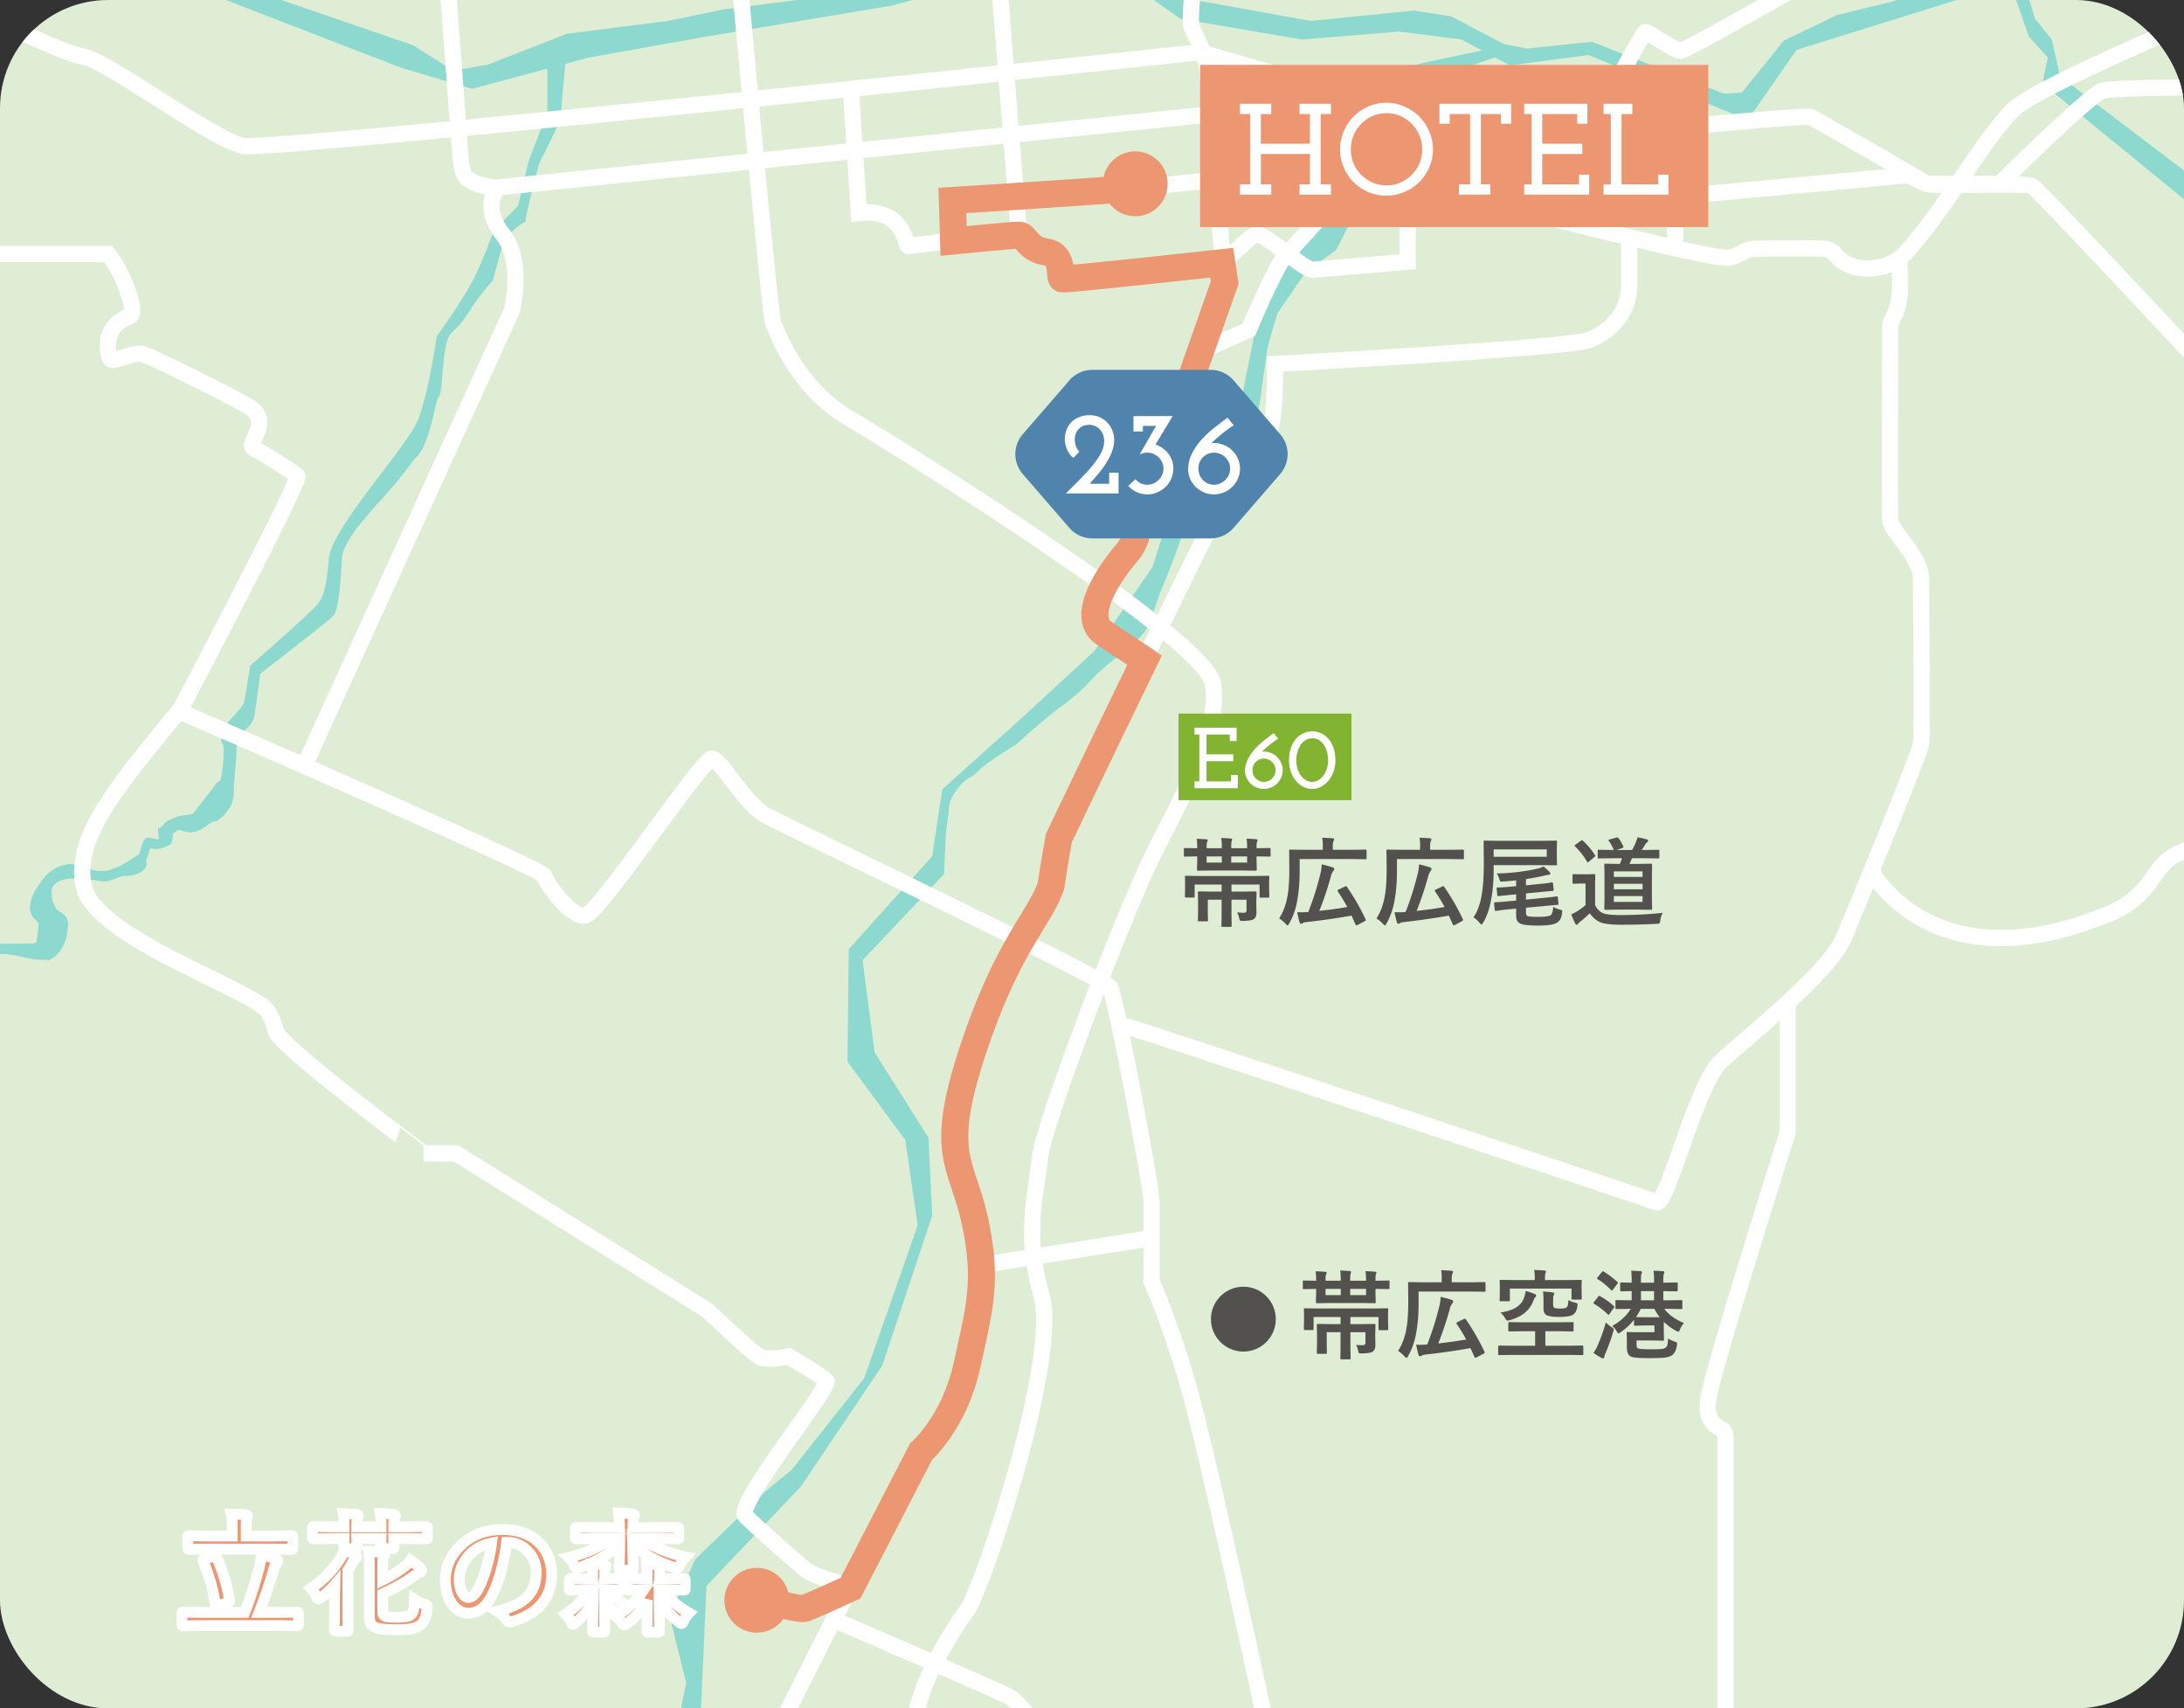 <svg width="202" height="158" fill="none" xmlns="http://www.w3.org/2000/svg"><rect width="100%" height="100%" fill="#333333" stroke="none"/><g clip-path="url(#a)"><rect width="202" height="158" rx="10" fill="#DEEDD4"/><path d="M29.752 56c-.5.75-6.252 5.75-6.252 5.75L22.964 65c-.16.472-.61.962-1.057 1.447-.547.593-1.087 1.18-1.08 1.721.004.306.06.38.108.445a.287.287 0 0 1 .065.137c.175.937-.077 3-.25 3.5-.052.15-.167.23-.281.308-.081.056-.162.112-.219.192-.542.76-2.076 2.723-2.188 2.816-.079.066-.506.133-.896.194-.312.05-.6.095-.666.133-.044.025-.142.065-.261.113-.268.107-.64.257-.739.387-.153.201-.32.388-.5.566a.55.55 0 0 0 .018.149c.039.23.111.656-.018.785-.185.185-.712.067-1.042-.006-.116-.026-.209-.047-.253-.047-.088 0-.192.344-.299.698-.099.327-.2.662-.293.741-.161.138-1.708 1.083-1.708 1.083s-1.213.51-1.405.53c-.873.092-1.192.013-1.978-.182a54.095 54.095 0 0 0-.272-.067 6.706 6.706 0 0 1-.755-.24c-.211-.077-.363-.132-.466-.123-1.167.1-1.927.693-2.577 1.702-.023.037-.056.085-.093.141-.15.225-.38.57-.46.77-.287.709-.372 1.315 0 1.75.04.046.096.102.158.164.153.153.34.341.395.497.036.101-.202 1.839-.202 1.839s.032.535-1 .5c-.226-.008-.818-.002-1.438.004-.803.008-1.652.016-1.812-.004l.178.214h.755c.358 0 .978.13 1.607.262.655.137 1.32.277 1.71.274.26-.002.425-.001.533 0h.01c.154.001.186.001.213-.012l.022-.013a.551.551 0 0 1 .049-.028c.725-.378 1.205-1.43 1.286-2.232a2.82 2.82 0 0 1 .016-.12c.031-.21.08-.536-.016-.845-.072-.233-.3-.372-.52-.506A1.84 1.84 0 0 1 5 84.393c-.125-.126-.236-.358-.331-.557-.028-.058-.054-.113-.08-.162-.09-.18-.125-.376-.155-.625-.074-.628-.023-1.013.066-1.156.432-.69 1.052-.893 1.856-1.006.102-.014.356-.008.652-.001.328.008.708.017.992 0 .051-.002.178.025.354.062.34.071.867.182 1.396.195.25.006 1.5-.5 1.5-.5.5 0 1.5 0 1.893-.614.054-.084.032-.182.01-.278-.017-.078-.034-.155-.01-.222.018-.05.067-.2.129-.386.137-.416.335-1.018.389-1.125.006-.013.05 0 .128.02.14.038.389.105.711.105.192 0 .75-.178.958-.303.126-.075.135-.317.143-.539.006-.135.01-.263.041-.342.054-.138.608-.566.858-.566.144 0 .388.059.613.114.167.04.323.078.423.089.598.06 1.297-.467 1.692-.765a1.98 1.98 0 0 1 .272-.188c.019-.008.114-.023.21-.038.1-.016.202-.032.212-.04.58-.423.702-.607 1.038-1.112l.04-.06c.095-.143.25-.791.25-1 0-.732.064-1.457.128-2.181.061-.693.122-1.385.128-2.082a2.12 2.12 0 0 1 .172-.861c.124-.312.392-.62.548-.8l.03-.034c.133-.154.289-.308.448-.465.448-.44.462-.873.548-1.47l.476-3.356v-.037s6.274-4.857 6.774-5.357.68-3.68.75-5.25c.039-.878 1.164-2.587 1.75-3.25.42-.474 1.25-1.5 1.25-1.5s2.28-2.377 3.75-4.5c.978-.705 1.474-2.85 1.814-4.318.171-.742.303-1.31.436-1.432.15-.137.21-.888.285-1.822.124-1.547.288-3.594.965-4.178.774-.667 1.148-1.238 1.628-1.97a20.508 20.508 0 0 1 2.122-2.78s.732-2.84 1.03-3.572c.297-.733 1.579-1.707 1.97-1.928 0-.5 1.25-5.25 1.25-5.25s1.984-3.886 2-4.25c.047-1.062.164-2.279.28-3.476.083-.875.166-1.74.22-2.524h-1v5.75l-1.75 4.5-1 4.25-2.25 2.25s-.948 2.644-1.75 4.25c-1.138 2.277-3.5 5.5-3.5 5.5s-.75 5.25-1.75 7.75c-.41 1.024-1.826 2.888-3.371 4.92-2.226 2.928-4.719 6.207-4.849 7.83-.22 2.75-.53 3.5-1.03 4.25Z" fill="#8DD8CF"/><path d="m4.541 88.36-.013.008m0 0-.022.013c-.027.013-.06.013-.212.012m.234-.025a.551.551 0 0 1 .049-.028c.725-.378 1.205-1.43 1.286-2.232a2.82 2.82 0 0 1 .016-.12c.031-.21.08-.536-.016-.845-.072-.233-.3-.372-.52-.506A1.84 1.84 0 0 1 5 84.393c-.125-.126-.236-.358-.331-.557-.028-.058-.054-.113-.08-.162-.09-.18-.125-.376-.155-.625-.074-.628-.023-1.013.066-1.156.432-.69 1.052-.893 1.856-1.006.102-.014.356-.008.652-.001.328.008.708.017.992 0 .051-.002.178.025.354.062.34.071.867.182 1.396.195.25.006 1.5-.5 1.5-.5.5 0 1.5 0 1.893-.614.054-.084.032-.182.01-.278-.017-.078-.034-.155-.01-.222.018-.05.067-.2.129-.386.137-.416.335-1.018.389-1.125.006-.013.05 0 .128.02.14.038.389.105.711.105.192 0 .75-.178.958-.303.126-.075.135-.317.143-.539.006-.135.01-.263.041-.342.054-.138.608-.566.858-.566.144 0 .388.059.613.114.167.04.323.078.423.089.598.06 1.297-.467 1.692-.765a1.98 1.98 0 0 1 .272-.188c.019-.008.114-.023.21-.038.1-.016.202-.032.212-.04.58-.423.702-.607 1.038-1.112l.04-.06c.095-.143.25-.791.25-1 0-.732.064-1.457.128-2.181.061-.693.122-1.385.128-2.082a2.12 2.12 0 0 1 .172-.861c.124-.312.392-.62.548-.8l.03-.034c.133-.154.289-.308.448-.465.448-.44.462-.873.548-1.47l.476-3.356v-.037s6.274-4.857 6.774-5.357.68-3.68.75-5.25c.039-.878 1.164-2.587 1.75-3.25.42-.474 1.25-1.5 1.25-1.5s2.28-2.377 3.75-4.5c.978-.705 1.474-2.85 1.814-4.318.171-.742.303-1.31.436-1.432.15-.137.21-.888.285-1.822.124-1.547.288-3.594.965-4.178.774-.667 1.148-1.238 1.628-1.97a20.508 20.508 0 0 1 2.122-2.78s.732-2.84 1.03-3.572c.297-.733 1.579-1.707 1.97-1.928 0-.5 1.25-5.25 1.25-5.25s1.984-3.886 2-4.25c.047-1.062.164-2.279.28-3.476.083-.875.166-1.74.22-2.524h-1v5.75l-1.75 4.5-1 4.25-2.25 2.25s-.948 2.644-1.75 4.25c-1.138 2.277-3.5 5.5-3.5 5.5s-.75 5.25-1.75 7.75c-.41 1.024-1.826 2.888-3.371 4.92-2.226 2.928-4.719 6.207-4.849 7.83-.22 2.75-.53 3.5-1.03 4.25S23.5 61.75 23.5 61.75L22.964 65c-.16.472-.61.962-1.057 1.447-.547.593-1.087 1.18-1.08 1.721.004.306.06.38.108.445a.287.287 0 0 1 .065.137c.175.937-.077 3-.25 3.5-.052.15-.167.23-.281.308-.081.056-.162.112-.219.192-.542.76-2.076 2.723-2.188 2.816-.079.066-.506.133-.896.194-.312.05-.6.095-.666.133-.044.025-.142.065-.261.113-.268.107-.64.257-.739.387-.153.201-.32.388-.5.566a.55.55 0 0 0 .018.149c.039.23.111.656-.018.785-.185.185-.712.067-1.042-.006-.116-.026-.209-.047-.253-.047-.088 0-.192.344-.299.698-.099.327-.2.662-.293.741-.161.138-1.708 1.083-1.708 1.083s-1.213.51-1.405.53c-.873.092-1.192.013-1.978-.182a54.095 54.095 0 0 0-.272-.067 6.706 6.706 0 0 1-.755-.24c-.211-.077-.363-.132-.466-.123-1.167.1-1.927.693-2.577 1.702-.023.037-.056.085-.093.141-.15.225-.38.57-.46.77-.287.709-.372 1.315 0 1.75.04.046.096.102.158.164.153.153.34.341.395.497.036.101-.202 1.839-.202 1.839s.032.535-1 .5c-.226-.008-.818-.002-1.438.004m0 0c-.803.008-1.652.016-1.812-.004l.178.214h.755c.358 0 .978.13 1.607.262.655.137 1.32.277 1.71.274.26-.002.425-.001.533 0h.01m-2.981-.746.231-.002m2.75.748h.02" stroke="#8DD8CF" stroke-width=".75" stroke-linecap="round"/><path d="m46.23 182.85 3.944-6.217 7.32-6.864 1.17-3.787 3.533-4.153 1.275-6.172-1.556-6.297 2.404-5.162 6.462-6.269 2.434-1.975 6.71-8.484 4.955-14.157-1.145-7.872-5.352-7.26.118-10.39 7.717-8.602.935-6.187 7.13-6.403 6.959-6.41 5.354-7.748 2.135-6.788 6.05-8.513 1.289-6.498 2.965-6.75 4.568-5.393.615-6.201.382-4.782 7.006-1.69 7.15-1.523 1.336.385L128.54 8.65l-2.191 4.211-.049 4.96-2.73 5.311-2.753 1.962-2.667 3.884s-.972 3.163-.993 3.632c-.02.469-1.196 8.258-1.196 8.258s-2.271 2.146-2.774 2.43c-.503.284-2.561 1.48-2.944 2.422-.383.943-1.013 4.1-1.013 4.1s-.759 2.213-1.687 4.398c-.929 2.185-1 3.795-2.397 5-1.397 1.204-3.121 2.577-3.632 3.045-.512.467-1.242 1.538-3.136 2.904-1.895 1.366-4.342 3.647-4.342 3.647s-2.916 1.79-3.455 2.4c-.538.609-1.383.898-1.723 1.353-.34.454-1.057 1.24-1.1 2.197-.042.958-.233 1.42-.297 2.866l-.141 3.2-7.54 7.978 1.115 8.523 4.983 7.899.343 7.203-4.623 13.865-7.51 11.165-8.747 9.21-.564 12.758-3.773 6.225-2.703 4.679-2.66 3.722-4.334 3.484-4.114 6.209-.965-.839.002-.061Z" fill="#8DD8CF"/><path d="m-5.082-20.335 2.491 5.517L8.675-3.068l9.242 1.92L37.168 6.29l6.495 1.921L54.418 5.33l10.754-1.921L82.422.528l18.25-4.802 8.497 6.007 11.244 1.921 9.008-.735 5.75.735 4.493 2.391 7.241-.96 14.758 6.007 4.493-6.477L183.15-.678l3.258.49 1.257 3.597 1.746 1.92-.511 2.392 18.506 15.12L248.4 78.485l1.001 4.556 9.498 5.518 2.768 6.477 8.731 6.233 3.259 9.849L285.5 117v-2.329l-11.588-6.926-2.747-8.378-8.518-6.252-1.747-6.478-10.243-4.782-2.747-9.113-16.76-22.314-6.985-12.24-14.757-16.797L190.54 7.067l-.767-3.413-1.555-1.92-1.001-3.31-3.215-.961-2.896.633L175.1.12l-5.217 1.287-4.898 2.35-3.876 4.802-1.661.103-12.224-4.802-6.005.633-2.108-.409-4.898-2.574-3.45-.532-9.541.96-12.33-2.227-6.9-5.23-2.662-.532L84.658-2.21 79.44-.72 66.876.875l-5.111 1.063-9.328 1.185-7.326 2.86-3.215.552-3.684-2.35-19.89-6.824-8.88-1.82L.22-15.001l-3.003-4.066-1.107-6.396-1.342-5.865-1.66-6.171L-8-35.58l2.918 15.245Z" fill="#8DD8CF"/><path d="M220.44-5.3s-31.29 12.44-34.27 15.47c-2.98 3.03-6.202 9.152-9.98 13.28-1.415 1.55-4.4 1.89-6.015.55-.44-.365-.485-.8-1.335-1.005-1.15-.045-4.15-.045-6.065-.004-1.67 0-1.335.5-2.835.835-1.5.335-22.935-5.326-22.935-5.326L123.34 8.415 111.005 4.83S25.25 14 22.505 13.495C19.76 12.99 9.75 5.5 7.75 5.25c-2-.25-11.5-5-11.5-5" stroke="#fff" stroke-width="1.5" stroke-miterlimit="10"/><path d="M212.69 43.45S188.585 17.5 187.94 17.2c-.645-.3-9.395.085-9.75-.2-.355-.285-10-5.8-10.69-6.17-.602-.323-29.23 2.585-36.5 3.33M65.17-13.5l3 9.165s3 33.335 3.335 34.165c.335.83 2.165 6 7 8.835C83.34 41.5 111.34 59 112.17 63.165c.835 4.165-3 10.835-5.5 15.835s-10.165 24.835-10.5 28.165c-.335 3.33-1.5 6.835.165 12.665 1.665 5.835-5.5 27.165-6.835 29-1.335 1.835-9.335 13.5-1.665 15.5" stroke="#fff" stroke-width="1.5" stroke-miterlimit="10"/><path d="M105 170s-10.665-12.5-11.5-13c-.835-.5-16.4-7.21-16.4-7.21l1.565-2.955c-1.5-.665-3.335-1.005-4.165-1.67-.835-.665-4.56-3.965-5.56-4.965s8-12 7.5-12.5-3.5-2.25-3.5-2.25-2 .45-2.75 0-4.75-4.25-4.75-4.25l-23.27-14.535h-3S25.505 96.5 25.505 95.33c-.255-1.08-.755-1.83-.755-1.83-1.5-2-15.92-6.75-17-11.5s3.75-10 9-16.5C22.25 55 27.782 44.282 27.5 44c-.282-.282-3.06-2.05-4-2.505-.94-.455 2-2.5-.67-4S14 33 13.25 32.75s-2.75.75-3 .5-1-3 1.75-4c.788-.287-.667-4.167-2-5.75H-2.5" stroke="#fff" stroke-width="1.5" stroke-miterlimit="10"/><path d="M16.5 65.75s33.665 14.58 33.835 15.245c.17.665 2.5 4 3.835 3.665 1.335-.335 10.81-14.54 11.665-14.5.855.04 3 4.165 5 5.25s31.335 15.085 31.835 15.915c.5.83 3.835 18.335 3.835 19.835v7.335s2.035 4.575 3.685 10.705c2.422 9 9.15 40.795 9.15 40.795" stroke="#fff" stroke-width="1.5" stroke-miterlimit="10"/><path d="M28.3 70.505 47.337 28.73s1.165-4.56-.835-7.06-.5-4.335-.5-4.335l78.515-8.045M94.25 21.75l-2.915-37M40.17-17.67l2.335 31s.065 2.745.665 3.165c1.285.905 2.835.835 2.835.835M159.585 170v-37.25c-.001-.95-1.956-.5-1.601-3.25s7.351-24.75 7.351-24.75V92.7M173.189 80.7s5.645 10.55 21.895 3.8c4.105-1.705 3.855-4.344 6.25-5.5 7.355-3.55 13.5 0 13.5 0" stroke="#fff" stroke-width="1.5" stroke-miterlimit="10"/><path d="M103.505 94.7c4.637 1.424 48.685 16.065 49.685 16.5 1 .435 3.645-10.87 5.98-13.035 2.335-2.165 10-8.23 11.335-11.365 1.335-3.135 7-16.97 7.165-17.97.165-1 0-13.335 0-15.335s-2.73-4.295-2.835-5.335c-.105-1.04 0-16.96 0-18 0-1.04 1.345-.915.755-6.54M90.835 117l15.665-2.5" stroke="#fff" stroke-width="1.5" stroke-miterlimit="10"/><path d="M220.19 7.95s-24.5 0-25.73.425C193.23 8.8 184.94 17 184.94 17h-6.75l-1.75-.8-21.5 2v4.75l-4.25-1v4.47c-.017 2.483-1.75 4.28-3.75 5.03s-29 2.21-29 2.21c0 7.04-.75 7.54-2.75 9.04-.835.335-17.25 34.75-17.25 34.75s-.5 2.75-.75 4.5c-1.165 3.165-4.055 5.53-7.25 15.25-3.195 9.72-.915 10.25.25 15.75s.42 7.915-.75 13.25c-1.165 5.335-4.25 8-4.25 8l-6.525 12.63S75 148.5 74.44 148.7c-.56.2-5.44-1.2-5.44-1.2M106.44 17.2c-.415.165-18.355 1.29-18.355 1.29l.115 3.745s5.4-.54 6.05-.54c.65 0 .75 1.305 2.5 1.555s1.145 2.42 1.5 2.5c.355.08 14.75-1.5 14.75-1.5 1.5-1 2.641-2.555 3.25-2.555 1 0 4.25 3.255 5.19 3.255l8.75-.75v-6.25l6.25-.25v-4.25" stroke="#fff" stroke-width="1.5" stroke-miterlimit="10"/><path d="m221.45 12.72-1.49-5.85-4.625.27-10.5-4.395-14-7.875s-8.125 2-11 2.25-10.645 0-10.645 0-13.25 7.58-13.75 7.58-3-1.75-3.25-1.75-3.75 6.75-4 7c-.189.19-13.608 1.386-20.19 1.953M112.335-19.5s-2.574 20.875-2.145 21.95c.429 1.075 1.394 2.502 1.52 4.425.48 7.325 1.565 19.205 1.565 19.205l-8.035 22.805s-.16 1.19-.985 2.155c-1.605 1.87-4.39 5.89-2.165 7.46l3.41 2.25M66.92 170l10.185-20.21" stroke="#fff" stroke-width="1.5" stroke-miterlimit="10"/><path d="m78.69 8.2.75 11.5c4.25-.5 4.31 3.05 4.56 3.05s4-.5 4-.5M124.5 9.5c-.333.333-1 1.7-1 4.5v4.5s-3.5 4-4.5 5-3.5 7-3.5 7l-4.5 2M123.5 15.5l-29.5 3" stroke="#fff" stroke-width="1.5"/><path d="M69 147.55s4.88 1.4 5.44 1.2c.56-.2 4.225-1.87 4.225-1.87l6.525-12.63s3.085-2.665 4.25-8c1.17-5.335 1.915-7.75.75-13.25s-3.445-6.03-.25-15.75c3.195-9.72 6.085-12.085 7.25-15.25.25-1.75.75-4.5.75-4.5s3.855-8.081 7.923-16.45l-.363-.25-3.41-2.25c-2.225-1.57.56-5.59 2.165-7.46.825-.965.985-2.155.985-2.155l8.035-22.805L113 24.3s-14.395 1.58-14.75 1.5c-.355-.08.25-2.25-1.5-2.5s-1.85-1.555-2.5-1.555c-.65 0-6.05.54-6.05.54l-.115-3.745s17.94-1.125 18.355-1.29" stroke="#ED9672" stroke-width="2.5" stroke-miterlimit="10"/><circle cx="115" cy="122" r="3" fill="#53514D"/><path d="m125.906 122.46 1.204-.018c.053 0 .085.008.097.022.009.012.013.041.013.088l-.022.835v.369l.013.651c0 .263-.074.458-.224.584-.143.112-.492.172-1.046.18-.143 0-.228-.014-.254-.044-.027-.026-.052-.106-.075-.241a2.27 2.27 0 0 0-.189-.506c.258.024.47.036.637.036.155 0 .233-.085.233-.255v-.954H124.9v1.323l.017 1.09c0 .047-.005.076-.017.088-.012.008-.038.013-.079.013h-.752c-.047 0-.074-.008-.083-.022-.009-.009-.013-.035-.013-.079l.017-1.09v-1.323h-1.279v1.2l.018.698c0 .047-.006.075-.018.084-.008.012-.035.018-.079.018h-.734c-.049 0-.08-.006-.092-.018-.009-.012-.013-.04-.013-.084l.018-.747v-1.041l-.018-.765c0-.052.007-.085.022-.096.012-.009.041-.014.088-.014l1.195.018h.892v-.655h-2.496v1.116c0 .059-.032.088-.097.088h-.703c-.067 0-.101-.029-.101-.088l.018-.98v-.316l-.018-.532c0-.047.006-.074.018-.083.012-.009.039-.013.083-.013l1.169.017h5.265l1.169-.017c.05 0 .079.005.088.017.009.012.013.038.013.079l-.018.462v.395l.018.98c0 .059-.034.088-.101.088h-.703c-.065 0-.097-.029-.097-.088v-1.125H124.9v.655h1.006Zm-4.175-3.256-1.133.017c-.05 0-.079-.006-.088-.017-.009-.012-.013-.038-.013-.079v-.607c0-.059.033-.088.101-.088l1.133.018v-.172c0-.263-.016-.498-.048-.703.185.006.482.022.892.049.085.008.128.038.128.087a.223.223 0 0 1-.022.088.379.379 0 0 0-.031.075c-.032.07-.048.205-.048.404v.172h1.406v-.119c0-.357-.019-.633-.057-.826.299.009.599.026.901.053.073.008.109.033.109.074a.465.465 0 0 1-.044.172c-.026.061-.039.234-.039.518v.128h1.468v-.172c0-.278-.018-.515-.053-.712.24.006.53.022.87.049.097.006.145.035.145.088a.377.377 0 0 1-.044.145c-.029.07-.044.211-.044.422v.18h.053l1.134-.018c.052 0 .085.006.096.018.009.009.014.032.014.07v.607c0 .046-.008.074-.022.083-.012.009-.041.013-.088.013l-1.134-.017h-.053v.351l.018.87c0 .05-.006.079-.018.088-.012.009-.039.013-.083.013l-1.213-.017h-2.87l-1.235.017c-.052 0-.085-.005-.096-.017-.009-.012-.014-.04-.014-.084l.022-.87v-.351Zm4.615.575v-.575h-1.468v.575h1.468Zm-3.744 0h1.406v-.575h-1.406v.575Zm8.604-.329v1.09c0 1.066-.083 2.028-.25 2.887a6.476 6.476 0 0 1-.721 1.99c-.062.115-.11.172-.145.172-.032 0-.092-.048-.18-.145a2.876 2.876 0 0 0-.602-.506c.345-.524.591-1.151.738-1.88.138-.648.206-1.544.206-2.69l-.017-1.692c0-.05.006-.079.017-.088.012-.008.039-.013.08-.013l1.226.018h1.788v-.387c0-.313-.017-.557-.053-.729.314.008.632.026.954.052.097.012.145.043.145.093a.359.359 0 0 1-.053.171c-.044.073-.066.202-.066.387v.413h1.829l1.208-.018c.059 0 .088.034.088.101v.681c0 .053-.006.085-.018.097-.008.009-.032.013-.07.013l-1.208-.017h-4.896Zm4.364 2.562a20.292 20.292 0 0 1 1.731 3.006.233.233 0 0 1 .018.074c0 .038-.034.074-.101.106l-.664.351a.232.232 0 0 1-.092.027c-.041 0-.073-.031-.097-.093a74.491 74.491 0 0 0-.36-.804 64.509 64.509 0 0 1-4.197.602.799.799 0 0 0-.329.101.287.287 0 0 1-.146.053c-.058 0-.104-.045-.136-.136a11.958 11.958 0 0 1-.215-.936 7.412 7.412 0 0 0 1.024-.018 27.139 27.139 0 0 0 1.125-3.564c.061-.243.101-.523.119-.839.325.067.657.158.997.272.103.03.154.081.154.154 0 .056-.026.116-.079.18-.094.112-.17.279-.229.501a28.995 28.995 0 0 1-1.068 3.195 38.704 38.704 0 0 0 2.584-.36 15.23 15.23 0 0 0-.883-1.446.127.127 0 0 1-.026-.07c0-.03.032-.06.096-.093l.585-.281a.425.425 0 0 1 .119-.039c.02 0 .043.019.07.057Zm4.236 3.296-1.142.017c-.047 0-.075-.006-.084-.017-.009-.012-.013-.04-.013-.084v-.694c0-.059.032-.088.097-.088l1.142.017h2.18v-1.34h-1.143l-1.235.018c-.049 0-.08-.006-.092-.018-.009-.012-.013-.038-.013-.079v-.668c0-.047.006-.075.018-.083.011-.009.041-.014.087-.014l1.235.018h3.358l1.23-.018c.053 0 .085.006.097.018.009.012.013.038.013.079v.668c0 .044-.006.072-.018.084-.011.008-.042.013-.092.013l-1.23-.018h-1.27v1.34h2.267l1.143-.017c.067 0 .101.029.101.088v.694c0 .05-.007.079-.022.088-.009.009-.035.013-.079.013l-1.143-.017h-5.392Zm5.203-6.922 1.187-.017c.05 0 .079.007.088.022.008.011.013.039.013.083l-.018.404v.317l.018.892c0 .05-.006.08-.018.092-.011.009-.039.013-.083.013h-.747c-.047 0-.075-.005-.084-.017-.009-.012-.013-.041-.013-.088v-.91h-5.704v1.064c0 .05-.006.08-.018.092-.011.009-.038.013-.079.013h-.747c-.05 0-.079-.006-.088-.017-.008-.012-.013-.041-.013-.088l.018-.954v-.299l-.018-.514c0-.05.006-.08.018-.092.011-.009.039-.013.083-.013l1.187.017h1.96v-.277c0-.278-.021-.495-.062-.65.293 0 .614.015.963.044.09.009.136.042.136.101 0 .009-.016.066-.049.171-.029.059-.043.17-.043.334v.277h2.113Zm.049 1.846c.184.111.388.192.61.242a.579.579 0 0 1 .198.066c.027.02.04.055.04.105 0 .026-.005.067-.013.123-.044.413-.182.69-.414.831-.222.131-.64.197-1.252.197-.621 0-1.034-.066-1.239-.197-.153-.109-.229-.315-.229-.62v-.677c0-.366-.014-.652-.044-.857.369.021.667.049.892.084.097.017.145.053.145.105 0 .053-.019.11-.057.172-.029.052-.044.187-.044.404v.409c0 .181.031.288.093.32.073.056.265.084.575.084.293 0 .488-.04.585-.119.102-.093.154-.318.154-.672Zm-3.942-.839c.284.079.559.172.826.281.091.038.136.088.136.149 0 .059-.036.119-.11.18-.032.03-.092.156-.18.378-.349.856-1.074 1.429-2.175 1.719a.993.993 0 0 1-.185.039c-.058 0-.126-.067-.202-.202a2 2 0 0 0-.453-.545c.68-.108 1.197-.287 1.552-.536.301-.211.514-.492.637-.844.088-.269.139-.476.154-.619Zm7.998 3.238c.773-.436 1.347-.964 1.722-1.582h-.074l-1.253.018c-.047 0-.074-.006-.083-.018-.009-.014-.013-.044-.013-.088v-.615c0-.05.005-.08.017-.092.012-.009.038-.013.079-.013l1.253.017h.154v-.848a42.53 42.53 0 0 0-.734.013l-.167.005h-.053c-.053 0-.084-.006-.092-.018-.012-.009-.018-.032-.018-.07v-.633c0-.047.007-.075.022-.083.012-.009.041-.014.088-.014l.954.018v-.207c0-.419-.018-.719-.053-.9.322.011.612.026.87.043.091.012.136.043.136.093a.377.377 0 0 1-.044.145c-.035.07-.053.265-.053.584v.242h1.213v-.207c0-.419-.017-.719-.052-.9.331.011.622.026.874.043.088.012.132.043.132.093a.377.377 0 0 1-.044.145c-.035.07-.053.265-.053.584v.242h.018l1.213-.018c.047 0 .076.006.088.018.008.012.013.038.013.079v.633c0 .058-.034.088-.101.088l-1.231-.018v.848h.422l1.253-.017c.041 0 .066.007.074.022.009.011.013.039.013.083v.615c0 .047-.004.077-.013.088-.008.012-.033.018-.074.018l-1.253-.018h-.334c.39.525.996.963 1.82 1.314a1.975 1.975 0 0 0-.37.598c-.061.138-.112.206-.153.206-.027 0-.096-.03-.207-.092a4.615 4.615 0 0 1-1.134-.83v.966l.018.673c0 .05-.006.08-.018.092-.009.012-.038.018-.088.018l-.865-.018h-1.565v.308c0 .211.024.34.07.386.085.08.526.119 1.323.119.495 0 .829-.013 1.002-.039a.62.62 0 0 0 .321-.132.59.59 0 0 0 .145-.282c.023-.105.041-.285.053-.54.187.105.382.196.584.272.114.036.183.062.207.079.029.024.044.062.044.115 0 .032-.005.08-.013.145-.059.41-.194.707-.405.892-.143.123-.366.206-.668.25-.287.038-.734.057-1.34.057-.721 0-1.217-.019-1.49-.057-.231-.029-.392-.085-.483-.167-.167-.152-.251-.42-.251-.804v-.747l-.017-.536c0-.05.006-.079.017-.088.012-.009.04-.013.084-.013l.87.017h1.6v-.624h-.95l-.83.018c-.053 0-.085-.006-.097-.018-.009-.011-.013-.038-.013-.079v-.444a5.95 5.95 0 0 1-1.222 1.139c-.108.073-.181.109-.22.109-.038 0-.093-.065-.167-.197a1.702 1.702 0 0 0-.408-.484Zm2.957-.808h1.437a5.563 5.563 0 0 1-.496-.774h-1.257a6.15 6.15 0 0 1-.444.765l.76.009Zm-.299-1.565h1.213v-.848h-1.213v.848Zm-4.39 4.861c.167-.246.296-.475.387-.686.314-.726.565-1.437.756-2.131.129.137.302.281.518.43.138.088.207.163.207.225 0 .032-.015.104-.044.215a19.952 19.952 0 0 1-.703 1.969 1 1 0 0 0-.114.351c-.012.085-.049.128-.11.128a.457.457 0 0 1-.172-.044 6.59 6.59 0 0 1-.725-.457Zm.945-7.515c.39.229.813.546 1.27.954.035.026.053.049.053.07 0 .026-.022.066-.066.119l-.396.518c-.046.059-.082.088-.105.088-.018 0-.042-.013-.075-.04a6.16 6.16 0 0 0-1.248-1.019c-.038-.023-.057-.043-.057-.057 0-.018.019-.05.057-.097l.387-.483c.044-.056.078-.084.101-.084.018 0 .044.01.079.031Zm-.325 2.276c.48.27.904.576 1.27.919.026.023.04.045.04.066 0 .023-.017.057-.049.101l-.391.54c-.041.062-.073.093-.097.093-.023 0-.049-.015-.079-.044a6.427 6.427 0 0 0-1.261-.976c-.041-.02-.061-.041-.061-.061 0-.024.02-.059.061-.106l.378-.488c.038-.047.073-.07.105-.07.024 0 .052.009.084.026Z" fill="#53514D"/><path d="M111 6h47v15h-47V6Z" fill="#ED9672"/><path d="M120.195 9.6h2.904v.948h-.948v6.504h.948V18h-2.904v-.948h.96v-2.808h-4.536v2.808h.96V18h-2.904v-.948h.948v-6.504h-.948V9.6h2.904v.948h-.96v2.748h4.536v-2.748h-.96V9.6Zm3.749 4.212c0-.584.112-1.136.336-1.656.224-.528.528-.988.912-1.38.392-.392.848-.7 1.368-.924a4.047 4.047 0 0 1 1.668-.348c.584 0 1.136.116 1.656.348.528.224.988.532 1.38.924.392.392.7.852.924 1.38.232.52.348 1.072.348 1.656 0 .592-.116 1.148-.348 1.668-.224.52-.532.976-.924 1.368a4.414 4.414 0 0 1-1.38.912 4.141 4.141 0 0 1-1.656.336 4.17 4.17 0 0 1-1.668-.336 4.452 4.452 0 0 1-1.368-.912 4.452 4.452 0 0 1-.912-1.368 4.17 4.17 0 0 1-.336-1.668Zm.996 0c0 .464.084.9.252 1.308.176.4.412.752.708 1.056.304.296.656.532 1.056.708.4.176.828.264 1.284.264.456 0 .884-.088 1.284-.264.4-.176.748-.412 1.044-.708.304-.304.54-.656.708-1.056.176-.408.264-.844.264-1.308 0-.464-.088-.896-.264-1.296a3.236 3.236 0 0 0-.708-1.068 3.291 3.291 0 0 0-1.044-.72 3.153 3.153 0 0 0-1.284-.264c-.456 0-.884.088-1.284.264-.4.176-.752.416-1.056.72-.296.304-.532.66-.708 1.068-.168.4-.252.832-.252 1.296Zm9.998 3.24h1.032v-6.504h-1.884v.9h-.948V9.6h6.636v1.848h-.948v-.9h-1.86v6.504h.876V18h-2.904v-.948Zm6.036 0h.672v-6.504h-.672V9.6h5.844v1.848h-.948v-.9h-3.228v2.748h3.708v.948h-3.708v2.808h3.396v-.9h.948V18h-6.012v-.948Zm7.336 0h.672v-6.504h-.672V9.6h2.664v.948h-.996v6.504h3.396v-.9h.948V18h-6.012v-.948Z" fill="#fff"/><circle cx="105" cy="17" r="3" fill="#ED9672"/><circle cx="70" cy="148" r="3" fill="#ED9672"/><mask id="b" maskUnits="userSpaceOnUse" x="16" y="139" width="49" height="13" fill="#000"><path fill="#fff" d="M16 139h49v13H16z"/><path d="m18.426 150.346-1.488.023c-.079 0-.118-.043-.118-.129v-1.013c0-.086.04-.129.117-.129l1.489.023h4.213c.465-1.172.914-2.568 1.347-4.189.098-.414.16-.797.188-1.149.633.16 1.088.295 1.365.405.098.031.146.087.146.169 0 .079-.038.159-.117.241-.082.09-.158.25-.228.48a46.875 46.875 0 0 1-1.377 4.043h2.027l1.489-.023c.062 0 .1.007.11.023.013.016.018.051.018.106v1.013c0 .059-.007.094-.023.106-.012.015-.047.023-.105.023l-1.489-.023h-7.564Zm.674-7.078-1.594.023c-.063 0-.102-.01-.117-.029-.012-.016-.018-.055-.018-.117v-.973c0-.067.008-.108.024-.123.015-.012.052-.018.11-.018l1.595.024h2.378v-.926c0-.5-.029-.867-.087-1.102.402 0 .841.02 1.318.059.129.016.193.06.193.135 0 .027-.023.107-.07.24-.039.105-.059.328-.059.668v.926h2.567l1.611-.024c.063 0 .1.01.111.03.012.015.018.052.018.111v.973c0 .07-.008.113-.023.128-.016.012-.051.018-.106.018l-1.611-.023H19.1Zm.925.697c.594 1.367.995 2.711 1.202 4.031a.488.488 0 0 1 .011.082c0 .051-.052.092-.158.123l-.937.311a.462.462 0 0 1-.135.035c-.047 0-.078-.039-.094-.117a15.705 15.705 0 0 0-1.125-4.032.323.323 0 0 1-.023-.087c0-.036.05-.071.152-.106l.879-.31a.392.392 0 0 1 .129-.036c.039 0 .072.036.1.106Zm18.305 3.973c.211.148.508.285.89.41a.902.902 0 0 1 .24.076c.032.027.048.074.048.14 0 .032-.004.086-.012.165-.043.48-.123.843-.24 1.089-.102.215-.25.387-.446.516-.222.152-.511.258-.867.316-.312.047-.75.071-1.312.071-.918 0-1.543-.065-1.875-.194-.23-.089-.387-.211-.469-.363-.086-.164-.129-.418-.129-.762v-4.752c0-.507-.021-.896-.064-1.166.515.016.937.045 1.265.088.153.024.229.071.229.141 0 .047-.033.127-.1.24-.054.102-.082.346-.082.733v1.429c.77-.375 1.45-.795 2.04-1.26.222-.171.402-.357.538-.556.407.297.701.541.885.732.074.074.111.143.111.205 0 .075-.052.135-.158.182-.09.031-.262.139-.515.322-.766.574-1.733 1.123-2.9 1.647v1.605c0 .18.023.305.07.375a.385.385 0 0 0 .205.129c.164.047.492.07.984.07.695 0 1.135-.068 1.318-.205.137-.093.229-.267.276-.521.035-.18.058-.481.07-.902Zm-6.58-7.958c.34.008.746.036 1.219.082.12.016.181.061.181.135 0 .051-.025.112-.076.182-.05.082-.076.338-.076.767v.059h2.244v-.023c0-.524-.023-.924-.07-1.202.488.012.893.04 1.213.082.12.016.181.061.181.135a.453.453 0 0 1-.076.182c-.047.082-.07.334-.07.756v.07h1.488l1.5-.023c.082 0 .123.039.123.117v.879c0 .066-.008.107-.023.123-.016.011-.049.017-.1.017l-1.5-.023H36.42l.03.791c0 .066-.01.105-.03.117-.012.012-.047.018-.105.018h-.962c-.062 0-.1-.008-.11-.024-.013-.015-.018-.052-.018-.111l.005-.264.012-.527h-2.244l.03.791c0 .07-.01.113-.03.129-.012.012-.047.017-.105.017h-.961c-.063 0-.1-.007-.112-.023a.28.28 0 0 1-.017-.123 35.1 35.1 0 0 1 .023-.791h-1.283l-1.512.023c-.066 0-.105-.009-.117-.029-.012-.016-.018-.053-.018-.111v-.879c0-.078.045-.117.135-.117l1.512.023h1.283c0-.539-.025-.947-.076-1.225Zm.088 3.375c.277.102.602.245.972.428.13.071.194.139.194.205 0 .071-.049.135-.147.194-.082.058-.173.177-.275.357-.094.191-.229.42-.404.686v4.043l.023 1.476c0 .059-.01.094-.03.106-.015.011-.054.017-.116.017h-1.008c-.086 0-.129-.041-.129-.123l.023-1.476v-1.213c0-.336.008-.83.024-1.483-.305.356-.717.742-1.236 1.16-.145.106-.237.159-.276.159-.05 0-.111-.073-.181-.217-.168-.352-.336-.615-.504-.791a8.901 8.901 0 0 0 2.783-2.895c.125-.211.22-.422.287-.633Zm15.023-.709c-.3 2.223-.8 3.946-1.5 5.168-.527.922-1.209 1.383-2.045 1.383-.605 0-1.117-.304-1.535-.914-.39-.578-.586-1.301-.586-2.168 0-1.176.452-2.217 1.354-3.123 1.023-1.023 2.324-1.535 3.902-1.535 1.504 0 2.676.445 3.516 1.336.703.75 1.055 1.691 1.055 2.824 0 2.172-1.233 3.629-3.698 4.371a.667.667 0 0 1-.176.03c-.117 0-.23-.082-.34-.247-.171-.269-.45-.521-.837-.755 1.234-.293 2.133-.705 2.695-1.237.617-.582.926-1.365.926-2.349 0-.801-.28-1.477-.838-2.028a2.523 2.523 0 0 0-1.846-.756h-.047Zm-1.394.071c-.856.172-1.54.535-2.051 1.09-.625.703-.938 1.443-.938 2.22 0 .551.1.994.3 1.33.156.258.328.387.515.387.328 0 .629-.244.902-.732.293-.535.56-1.223.803-2.063.219-.761.375-1.506.469-2.232Zm9.498-.422-1.623.023c-.063 0-.1-.007-.111-.023-.012-.016-.018-.051-.018-.106v-.82c0-.078.043-.117.129-.117l1.623.023h2.326v-.023c0-.488-.023-.928-.07-1.318.484.011.906.039 1.265.082.13.011.194.054.194.129 0 .015-.02.091-.059.228-.047.109-.07.35-.07.721v.181h2.496l1.605-.023c.09 0 .135.039.135.117v.82c0 .063-.008.1-.023.112-.016.011-.053.017-.112.017l-1.605-.023h-1.682c1.059.769 2.407 1.338 4.043 1.705-.215.23-.383.471-.504.721-.097.207-.185.31-.263.31-.043 0-.131-.019-.264-.058-1.656-.516-2.943-1.276-3.861-2.28l.058 2.385c0 .063-.008.102-.023.117-.016.012-.053.018-.111.018h-1.043c-.063 0-.1-.01-.112-.029-.012-.012-.017-.047-.017-.106a114.082 114.082 0 0 0 .047-2.373c-.81.934-2.038 1.686-3.686 2.256a.996.996 0 0 1-.287.07c-.07 0-.154-.095-.252-.287a2.702 2.702 0 0 0-.504-.709c1.523-.347 2.812-.928 3.867-1.74h-1.488Zm4.834 2.367c.36.008.746.031 1.16.07.098.012.146.051.146.118 0 .058-.02.127-.058.205-.031.066-.047.279-.047.638v.323h.803l1.441-.024c.066 0 .106.008.117.024.008.011.012.046.012.105v.797c0 .066-.006.107-.017.123-.012.012-.05.018-.112.018l-1.441-.024h-.54a7.64 7.64 0 0 0 2.473 2.139 2.53 2.53 0 0 0-.48.709c-.094.183-.166.275-.217.275-.047 0-.13-.049-.252-.146-.777-.617-1.385-1.289-1.822-2.016.004.699.012 1.383.023 2.051l.012.756c0 .07-.006.111-.018.123-.011.015-.047.023-.105.023h-.908c-.067 0-.106-.01-.117-.029-.012-.016-.018-.055-.018-.117l.006-.44c.015-.804.025-1.593.03-2.367-.415.828-1.042 1.543-1.882 2.145-.144.105-.236.158-.275.158-.05 0-.123-.076-.217-.229a2.036 2.036 0 0 0-.527-.597c1.02-.578 1.875-1.391 2.566-2.438l-1.36.024c-.062 0-.099-.01-.11-.03-.012-.015-.018-.052-.018-.111v-.797c0-.062.008-.1.023-.111.016-.012.051-.018.106-.018l1.441.024h.229v-.311c0-.418-.016-.766-.047-1.043Zm-5.04 0c.47.012.844.031 1.126.059.113.011.17.05.17.117 0 .035-.02.103-.059.205-.043.082-.064.307-.064.674v.299h.17l1.37-.024c.063 0 .1.008.112.024.012.015.018.05.018.105v.797c0 .066-.008.107-.024.123-.016.012-.05.018-.105.018l-1.29-.024c.368.438.877.861 1.53 1.272a2.45 2.45 0 0 0-.445.615c-.083.16-.15.24-.206.24-.042 0-.13-.06-.263-.182a4.52 4.52 0 0 1-.902-1.078 3972.401 3972.401 0 0 0 .046 2.912c0 .063-.008.102-.023.118-.016.011-.05.017-.105.017h-.88c-.062 0-.1-.01-.11-.029-.013-.012-.018-.047-.018-.106l.005-.41c.016-.73.026-1.476.03-2.238-.38.672-.91 1.307-1.594 1.904-.117.106-.201.159-.252.159-.05 0-.115-.084-.193-.252a2.505 2.505 0 0 0-.48-.698 7.879 7.879 0 0 0 2.22-2.244h-.387l-1.377.024c-.058 0-.094-.01-.105-.03-.012-.015-.018-.052-.018-.111v-.797c0-.086.041-.129.123-.129l1.377.024h.662v-.299c0-.453-.02-.805-.058-1.055Z"/></mask><path d="m18.426 150.346-1.488.023c-.079 0-.118-.043-.118-.129v-1.013c0-.086.04-.129.117-.129l1.489.023h4.213c.465-1.172.914-2.568 1.347-4.189.098-.414.16-.797.188-1.149.633.16 1.088.295 1.365.405.098.031.146.087.146.169 0 .079-.038.159-.117.241-.082.09-.158.25-.228.48a46.875 46.875 0 0 1-1.377 4.043h2.027l1.489-.023c.062 0 .1.007.11.023.013.016.018.051.018.106v1.013c0 .059-.007.094-.023.106-.012.015-.047.023-.105.023l-1.489-.023h-7.564Zm.674-7.078-1.594.023c-.063 0-.102-.01-.117-.029-.012-.016-.018-.055-.018-.117v-.973c0-.067.008-.108.024-.123.015-.012.052-.018.11-.018l1.595.024h2.378v-.926c0-.5-.029-.867-.087-1.102.402 0 .841.02 1.318.059.129.016.193.06.193.135 0 .027-.023.107-.07.24-.039.105-.059.328-.059.668v.926h2.567l1.611-.024c.063 0 .1.01.111.03.012.015.018.052.018.111v.973c0 .07-.008.113-.023.128-.016.012-.051.018-.106.018l-1.611-.023H19.1Zm.925.697c.594 1.367.995 2.711 1.202 4.031a.488.488 0 0 1 .011.082c0 .051-.052.092-.158.123l-.937.311a.462.462 0 0 1-.135.035c-.047 0-.078-.039-.094-.117a15.705 15.705 0 0 0-1.125-4.032.323.323 0 0 1-.023-.087c0-.036.05-.071.152-.106l.879-.31a.392.392 0 0 1 .129-.036c.039 0 .072.036.1.106Zm18.305 3.973c.211.148.508.285.89.41a.902.902 0 0 1 .24.076c.032.027.048.074.048.14 0 .032-.004.086-.012.165-.043.48-.123.843-.24 1.089-.102.215-.25.387-.446.516-.222.152-.511.258-.867.316-.312.047-.75.071-1.312.071-.918 0-1.543-.065-1.875-.194-.23-.089-.387-.211-.469-.363-.086-.164-.129-.418-.129-.762v-4.752c0-.507-.021-.896-.064-1.166.515.016.937.045 1.265.088.153.024.229.071.229.141 0 .047-.033.127-.1.24-.054.102-.082.346-.082.733v1.429c.77-.375 1.45-.795 2.04-1.26.222-.171.402-.357.538-.556.407.297.701.541.885.732.074.074.111.143.111.205 0 .075-.052.135-.158.182-.09.031-.262.139-.515.322-.766.574-1.733 1.123-2.9 1.647v1.605c0 .18.023.305.07.375a.385.385 0 0 0 .205.129c.164.047.492.07.984.07.695 0 1.135-.068 1.318-.205.137-.093.229-.267.276-.521.035-.18.058-.481.07-.902Zm-6.58-7.958c.34.008.746.036 1.219.082.12.016.181.061.181.135 0 .051-.025.112-.076.182-.05.082-.076.338-.076.767v.059h2.244v-.023c0-.524-.023-.924-.07-1.202.488.012.893.04 1.213.082.12.016.181.061.181.135a.453.453 0 0 1-.076.182c-.047.082-.07.334-.07.756v.07h1.488l1.5-.023c.082 0 .123.039.123.117v.879c0 .066-.008.107-.023.123-.016.011-.049.017-.1.017l-1.5-.023H36.42l.03.791c0 .066-.01.105-.03.117-.012.012-.047.018-.105.018h-.962c-.062 0-.1-.008-.11-.024-.013-.015-.018-.052-.018-.111l.005-.264.012-.527h-2.244l.03.791c0 .07-.01.113-.03.129-.012.012-.047.017-.105.017h-.961c-.063 0-.1-.007-.112-.023a.28.28 0 0 1-.017-.123 35.1 35.1 0 0 1 .023-.791h-1.283l-1.512.023c-.066 0-.105-.009-.117-.029-.012-.016-.018-.053-.018-.111v-.879c0-.078.045-.117.135-.117l1.512.023h1.283c0-.539-.025-.947-.076-1.225Zm.088 3.375c.277.102.602.245.972.428.13.071.194.139.194.205 0 .071-.049.135-.147.194-.082.058-.173.177-.275.357-.094.191-.229.42-.404.686v4.043l.023 1.476c0 .059-.01.094-.03.106-.015.011-.054.017-.116.017h-1.008c-.086 0-.129-.041-.129-.123l.023-1.476v-1.213c0-.336.008-.83.024-1.483-.305.356-.717.742-1.236 1.16-.145.106-.237.159-.276.159-.05 0-.111-.073-.181-.217-.168-.352-.336-.615-.504-.791a8.901 8.901 0 0 0 2.783-2.895c.125-.211.22-.422.287-.633Zm15.023-.709c-.3 2.223-.8 3.946-1.5 5.168-.527.922-1.209 1.383-2.045 1.383-.605 0-1.117-.304-1.535-.914-.39-.578-.586-1.301-.586-2.168 0-1.176.452-2.217 1.354-3.123 1.023-1.023 2.324-1.535 3.902-1.535 1.504 0 2.676.445 3.516 1.336.703.75 1.055 1.691 1.055 2.824 0 2.172-1.233 3.629-3.698 4.371a.667.667 0 0 1-.176.03c-.117 0-.23-.082-.34-.247-.171-.269-.45-.521-.837-.755 1.234-.293 2.133-.705 2.695-1.237.617-.582.926-1.365.926-2.349 0-.801-.28-1.477-.838-2.028a2.523 2.523 0 0 0-1.846-.756h-.047Zm-1.394.071c-.856.172-1.54.535-2.051 1.09-.625.703-.938 1.443-.938 2.22 0 .551.1.994.3 1.33.156.258.328.387.515.387.328 0 .629-.244.902-.732.293-.535.56-1.223.803-2.063.219-.761.375-1.506.469-2.232Zm9.498-.422-1.623.023c-.063 0-.1-.007-.111-.023-.012-.016-.018-.051-.018-.106v-.82c0-.078.043-.117.129-.117l1.623.023h2.326v-.023c0-.488-.023-.928-.07-1.318.484.011.906.039 1.265.082.13.011.194.054.194.129 0 .015-.02.091-.059.228-.047.109-.07.35-.07.721v.181h2.496l1.605-.023c.09 0 .135.039.135.117v.82c0 .063-.008.1-.023.112-.016.011-.053.017-.112.017l-1.605-.023h-1.682c1.059.769 2.407 1.338 4.043 1.705-.215.23-.383.471-.504.721-.097.207-.185.31-.263.31-.043 0-.131-.019-.264-.058-1.656-.516-2.943-1.276-3.861-2.28l.058 2.385c0 .063-.008.102-.023.117-.016.012-.053.018-.111.018h-1.043c-.063 0-.1-.01-.112-.029-.012-.012-.017-.047-.017-.106a114.082 114.082 0 0 0 .047-2.373c-.81.934-2.038 1.686-3.686 2.256a.996.996 0 0 1-.287.07c-.07 0-.154-.095-.252-.287a2.702 2.702 0 0 0-.504-.709c1.523-.347 2.812-.928 3.867-1.74h-1.488Zm4.834 2.367c.36.008.746.031 1.16.07.098.012.146.051.146.118 0 .058-.02.127-.058.205-.031.066-.047.279-.047.638v.323h.803l1.441-.024c.066 0 .106.008.117.024.008.011.012.046.012.105v.797c0 .066-.006.107-.017.123-.012.012-.05.018-.112.018l-1.441-.024h-.54a7.64 7.64 0 0 0 2.473 2.139 2.53 2.53 0 0 0-.48.709c-.094.183-.166.275-.217.275-.047 0-.13-.049-.252-.146-.777-.617-1.385-1.289-1.822-2.016.004.699.012 1.383.023 2.051l.012.756c0 .07-.006.111-.018.123-.011.015-.047.023-.105.023h-.908c-.067 0-.106-.01-.117-.029-.012-.016-.018-.055-.018-.117l.006-.44c.015-.804.025-1.593.03-2.367-.415.828-1.042 1.543-1.882 2.145-.144.105-.236.158-.275.158-.05 0-.123-.076-.217-.229a2.036 2.036 0 0 0-.527-.597c1.02-.578 1.875-1.391 2.566-2.438l-1.36.024c-.062 0-.099-.01-.11-.03-.012-.015-.018-.052-.018-.111v-.797c0-.062.008-.1.023-.111.016-.012.051-.018.106-.018l1.441.024h.229v-.311c0-.418-.016-.766-.047-1.043Zm-5.04 0c.47.012.844.031 1.126.059.113.011.17.05.17.117 0 .035-.02.103-.059.205-.043.082-.064.307-.064.674v.299h.17l1.37-.024c.063 0 .1.008.112.024.012.015.018.05.018.105v.797c0 .066-.008.107-.024.123-.016.012-.05.018-.105.018l-1.29-.024c.368.438.877.861 1.53 1.272a2.45 2.45 0 0 0-.445.615c-.083.16-.15.24-.206.24-.042 0-.13-.06-.263-.182a4.52 4.52 0 0 1-.902-1.078 3972.401 3972.401 0 0 0 .046 2.912c0 .063-.008.102-.023.118-.016.011-.05.017-.105.017h-.88c-.062 0-.1-.01-.11-.029-.013-.012-.018-.047-.018-.106l.005-.41c.016-.73.026-1.476.03-2.238-.38.672-.91 1.307-1.594 1.904-.117.106-.201.159-.252.159-.05 0-.115-.084-.193-.252a2.505 2.505 0 0 0-.48-.698 7.879 7.879 0 0 0 2.22-2.244h-.387l-1.377.024c-.058 0-.094-.01-.105-.03-.012-.015-.018-.052-.018-.111v-.797c0-.086.041-.129.123-.129l1.377.024h.662v-.299c0-.453-.02-.805-.058-1.055Z" fill="#ED9672"/><path d="M18.426 150.346v-.5h-.008l.008.5Zm-1.488.023v.5h.007l-.008-.5Zm0-1.271.007-.5h-.008v.5Zm1.488.023-.008.5h.008v-.5Zm4.213 0v.5h.34l.124-.316-.464-.184Zm1.347-4.189.483.129.002-.007.002-.008-.487-.114Zm.188-1.149.123-.485-.576-.145-.046.591.499.039Zm1.365.405-.183.465.015.006.016.005.152-.476Zm.03.41-.363-.345-.007.008.37.337Zm-.23.48-.477-.146-.002.007.48.139Zm-1.376 4.043-.466-.183-.267.683h.733v-.5Zm2.027 0v.5h.008l-.008-.5Zm1.489-.023v-.5h-.008l.008.5Zm.105 1.248-.3-.4-.057.043-.043.057.4.3Zm-.105.023-.008.5h.008v-.5Zm-1.489-.023.008-.5h-.008v.5Zm-6.89-7.078v-.5h-.008l.008.5Zm-1.594.023v.5h.007l-.007-.5Zm-.117-.029-.4.3.004.006.005.006.39-.312Zm.006-1.213-.3-.4-.029.021-.025.025.354.354Zm.11-.018.008-.5h-.007v.5Zm1.595.024-.008.5h.008v-.5Zm2.378 0v.5h.5v-.5h-.5Zm-.087-2.028v-.5h-.64l.155.622.485-.122Zm1.318.059.06-.496-.01-.002h-.01l-.04.498Zm.123.375.469.174.003-.008-.472-.166Zm-.059 1.594h-.5v.5h.5v-.5Zm2.567 0v.5h.007l-.007-.5Zm1.611-.024v-.5h-.007l.007.5Zm.111.03-.428.257.013.022.016.021.4-.3Zm-.005 1.212.3.4.028-.021.025-.025-.353-.354Zm-.106.018-.007.5h.007v-.5Zm-1.611-.023.007-.5h-.007v.5Zm-5.315.697-.466.181.004.009.004.009.458-.199Zm1.202 4.031-.494.078.001.01.002.01.49-.098Zm-.147.205-.142-.479-.008.002-.007.003.157.474Zm-.937.311-.158-.475-.009.003-.009.004.176.468Zm-.229-.082-.495.069.002.014.003.015.49-.098Zm-1.125-4.032-.47.171.005.014.006.013.46-.198Zm.129-.193.163.473.003-.001-.166-.472Zm.879-.31.166.471.01-.003.01-.004-.186-.464Zm-1.371 6.451-.008-.5-1.488.023.008.5.007.5 1.489-.023-.008-.5Zm-1.488.023v-.5c.05 0 .177.016.282.132.096.106.1.216.1.239h-1c0 .109.024.284.16.433a.612.612 0 0 0 .457.196v-.5Zm-.118-.129h.5v-1.013h-1v1.013h.5Zm0-1.013h.5a.366.366 0 0 1-.1.239.393.393 0 0 1-.282.132v-1a.608.608 0 0 0-.458.196.636.636 0 0 0-.16.433h.5Zm.117-.129-.007.5 1.488.023.008-.5.008-.5-1.489-.023-.008.5Zm1.489.023v.5h4.213v-1h-4.213v.5Zm4.213 0 .464.184c.474-1.194.93-2.61 1.366-4.244l-.483-.129-.483-.13c-.43 1.609-.873 2.986-1.33 4.135l.466.184Zm1.347-4.189.487.114c.102-.434.17-.842.2-1.224l-.5-.039-.498-.039a7.103 7.103 0 0 1-.175 1.073l.486.115Zm.188-1.149-.123.485c.63.159 1.06.288 1.305.385l.183-.465.183-.466c-.309-.122-.79-.263-1.425-.424l-.123.485Zm1.365.405-.152.476c-.008-.003-.063-.021-.117-.084a.348.348 0 0 1-.084-.223h1a.652.652 0 0 0-.158-.43.732.732 0 0 0-.336-.216l-.153.477Zm.146.169h-.5c0-.047.013-.082.022-.1.008-.017.012-.018 0-.004l.361.345.362.344a.849.849 0 0 0 .256-.585h-.5Zm-.117.241-.369-.337c-.16.175-.263.426-.337.671l.478.146.478.146c.03-.099.059-.173.083-.224.026-.054.04-.069.037-.065l-.37-.337Zm-.228.48-.48-.139a46.418 46.418 0 0 1-1.363 3.999l.466.183.465.183a47.545 47.545 0 0 0 1.392-4.086l-.48-.14Zm-1.377 4.043v.5h2.027v-1h-2.027v.5Zm2.027 0 .008.5 1.488-.023-.008-.5-.007-.5-1.489.023.008.5Zm1.489-.023v.5c.015 0 .001.001-.029-.005a.423.423 0 0 1-.09-.031.482.482 0 0 1-.17-.141l.4-.3.4-.3c-.122-.162-.293-.198-.334-.207a.871.871 0 0 0-.177-.016v.5Zm.11.023-.4.3a.445.445 0 0 1-.08-.18c-.003-.02-.002-.027-.002-.014h1a.916.916 0 0 0-.01-.15.582.582 0 0 0-.107-.256l-.4.3Zm.018.106h-.5v1.013h1v-1.013h-.5Zm0 1.013h-.5c0 .013 0-.005.006-.038a.457.457 0 0 1 .17-.256l.301.4.3.4a.556.556 0 0 0 .206-.327.833.833 0 0 0 .017-.179h-.5Zm-.023.106-.4-.3a.456.456 0 0 1 .256-.171c.034-.007.051-.006.038-.006v1a.78.78 0 0 0 .18-.018.551.551 0 0 0 .326-.205l-.4-.3Zm-.105.023.007-.5-1.488-.023-.008.5-.008.5 1.489.023.008-.5Zm-1.489-.023v-.5h-7.564v1h7.564v-.5Zm-6.89-7.078-.008-.5-1.593.023.007.5.007.5 1.594-.023-.007-.5Zm-1.594.023v-.5c-.01 0 .01-.001.045.008a.422.422 0 0 1 .228.15l-.39.313-.39.312a.578.578 0 0 0 .31.195.85.85 0 0 0 .197.022v-.5Zm-.117-.029.4-.3a.44.44 0 0 1 .081.185c.002.014.001.016.001-.002h-1c0 .043.002.096.01.15.005.034.023.154.108.267l.4-.3Zm-.018-.117h.5v-.973h-1v.973h.5Zm0-.973h.5c0-.018.002-.01-.003.013a.44.44 0 0 1-.12.217l-.354-.353-.353-.354a.576.576 0 0 0-.155.303.93.93 0 0 0-.015.174h.5Zm.024-.123.3.4a.427.427 0 0 1-.127.066c-.026.009-.047.013-.056.015-.017.002-.022.001-.006.001v-1a.924.924 0 0 0-.15.011.586.586 0 0 0-.262.107l.3.4Zm.11-.018-.006.5 1.593.024.008-.5.007-.5-1.594-.024-.007.5Zm1.595.024v.5h2.378v-1H19.1v.5Zm2.378 0h.5v-.926h-1v.926h.5Zm0-.926h.5c0-.507-.028-.926-.102-1.223l-.485.121-.485.122c.043.171.073.487.073.98h.5Zm-.087-1.102v.5c.386 0 .812.019 1.277.057l.041-.498.04-.498c-.487-.04-.94-.061-1.358-.061v.5Zm1.318.059-.06.496c.03.004-.016.005-.08-.04a.397.397 0 0 1-.167-.321h1a.605.605 0 0 0-.262-.5.817.817 0 0 0-.37-.131l-.061.496Zm.193.135h-.5a.41.41 0 0 1 .004-.059l.003-.017-.004.016a2.951 2.951 0 0 1-.045.134l.472.166.471.166c.025-.07.046-.133.062-.185.008-.027.037-.124.037-.221h-.5Zm-.07.24-.469-.174a1.485 1.485 0 0 0-.073.376 5.493 5.493 0 0 0-.017.466h1c0-.162.005-.287.013-.378.01-.102.02-.129.015-.116l-.469-.174Zm-.059.668h-.5v.926h1v-.926h-.5Zm0 .926v.5h2.567v-1h-2.567v.5Zm2.567 0 .007.5 1.611-.024-.007-.5-.007-.5-1.611.024.007.5Zm1.611-.024v.5c.012 0-.012.002-.052-.009a.456.456 0 0 1-.265-.204l.428-.257.43-.258a.556.556 0 0 0-.339-.248.82.82 0 0 0-.202-.024v.5Zm.111.03-.4.3a.458.458 0 0 1-.08-.183c-.003-.017-.002-.022-.002-.006h1a.971.971 0 0 0-.01-.15.584.584 0 0 0-.108-.261l-.4.3Zm.018.111h-.5v.973h1v-.973h-.5Zm0 .973h-.5c0 .02-.001.015.002-.005a.448.448 0 0 1 .12-.22l.355.353.353.354a.58.58 0 0 0 .156-.308.98.98 0 0 0 .014-.174h-.5Zm-.023.128-.3-.4a.425.425 0 0 1 .18-.08c.02-.003.027-.002.014-.002v1a.933.933 0 0 0 .15-.011.588.588 0 0 0 .256-.107l-.3-.4Zm-.106.018.007-.5-1.61-.023-.008.5-.007.5 1.61.023.008-.5Zm-1.611-.023v-.5H19.1v1h6.24v-.5Zm-5.315.697-.458.199c.578 1.333.966 2.636 1.166 3.91l.494-.078.494-.077c-.215-1.367-.628-2.752-1.237-4.153l-.459.199Zm1.202 4.031-.49.098.002.016.001.007v-.008l-.001-.011v-.02h1a.957.957 0 0 0-.022-.18l-.49.098Zm.011.082h-.5c0-.175.1-.284.154-.326.044-.034.073-.038.046-.03l.142.479.142.48a.88.88 0 0 0 .284-.139.587.587 0 0 0 .232-.464h-.5Zm-.158.123-.157-.474-.938.31.158.475.157.474.937-.31-.157-.475Zm-.937.311-.176-.468-.023.008-.008.002.016-.003c.009-.001.029-.004.056-.004v1c.128 0 .25-.044.31-.067l-.175-.468Zm-.135.035v-.5a.433.433 0 0 1 .332.158c.03.037.045.071.053.09.008.02.01.034.011.037l-.49.098-.49.098a.695.695 0 0 0 .135.302.572.572 0 0 0 .449.217v-.5Zm-.094-.117.495-.07a16.21 16.21 0 0 0-1.16-4.159l-.46.197-.46.198a15.2 15.2 0 0 1 1.09 3.903l.495-.069Zm-1.125-4.032.47-.17-.004-.013.005.024a.425.425 0 0 1 .006.072h-1c0 .075.016.137.022.162.01.034.02.067.031.096l.47-.171Zm-.023-.087h.5c0 .118-.045.21-.085.266a.393.393 0 0 1-.093.092c-.03.02-.041.021-.007.009l-.163-.473-.164-.472a.956.956 0 0 0-.235.114.564.564 0 0 0-.253.464h.5Zm.152-.106.166.472.88-.311-.167-.471-.167-.472-.879.311.167.471Zm.879-.31.186.464c.018-.008.024-.009.022-.008l-.02.004a.352.352 0 0 1-.06.004v-1a.87.87 0 0 0-.314.071l.186.465Zm.129-.036v.5a.427.427 0 0 1-.31-.13.347.347 0 0 1-.057-.083l.466-.181.466-.181a.742.742 0 0 0-.148-.242.574.574 0 0 0-.417-.183v.5Zm18.404 4.079.288-.409-.762-.536-.026.931.5.014Zm.89.41-.154.475.02.007.02.004.115-.486Zm.24.076.33-.376-.018-.017-.02-.014-.291.407Zm.036.305-.498-.05v.005l.498.045Zm-.24 1.089-.452-.215v.002l.452.213Zm-.446.516-.275-.417-.007.004.282.413Zm-.867.316.075.495.007-.001-.082-.494Zm-3.187-.123-.182.466.182-.466Zm-.469-.363-.443.232.003.005.44-.237Zm-.193-6.68.015-.499-.604-.019.095.597.494-.079Zm1.265.088.076-.494-.01-.002-.066.496Zm.13.381-.432-.253-.005.008-.004.008.44.237Zm-.083 2.162h-.5v.8l.72-.35-.22-.45Zm2.04-1.26-.306-.395-.004.003.31.392Zm.538-.556.295-.404-.416-.304-.29.425.411.283Zm.885.732-.36.346.007.008.353-.354Zm-.047.387.164.472.02-.007.02-.008-.204-.457Zm-.515.322-.293-.405-.007.005.3.4Zm-2.9 1.647-.205-.457-.296.133v.324h.5Zm.07 1.98-.416.278.004.006.005.007.407-.291Zm.205.129-.153.476.008.003.007.002.138-.481Zm2.302-.135-.282-.412-.008.005-.008.006.298.401Zm.276-.521-.491-.096v.005l.49.091Zm-6.51-8.86.012-.499-.614-.015.11.605.492-.091Zm1.219.082.064-.495-.008-.001-.007-.001-.05.497Zm.105.317-.405-.293-.01.015-.01.015.425.263Zm-.076.826h-.5v.5h.5v-.5Zm2.244 0v.5h.5v-.5h-.5Zm-.07-1.225.012-.499-.606-.015.1.598.494-.084Zm1.213.082-.067.496h.003l.064-.496Zm.105.317-.43-.254-.004.006.434.248Zm-.07.826h-.5v.5h.5v-.5Zm1.488 0v.5h.008l-.008-.5Zm1.5-.023v-.5H39.4l.008.5Zm.1 1.119.3.4.028-.022.025-.025-.353-.353Zm-.1.017-.008.5h.008v-.5Zm-1.5-.023.008-.5h-.008v.5Zm-1.488 0v-.5H35.9l.02.518.499-.018Zm.03.791h.5v-.009l-.001-.01-.5.019Zm-.03.117-.257-.429-.053.032-.044.044.354.353Zm-1.19-.381.5.012v-.001l-.5-.011Zm.012-.527.5.011.011-.511h-.51v.5Zm-2.244 0v-.5h-.519l.02.518.499-.018Zm.03.791h.5v-.009l-.001-.01-.5.019Zm-.03.129-.312-.391-.022.018-.02.019.354.354Zm-1.178-.006-.428.257.013.022.015.021.4-.3Zm-.011-.381-.5-.022v.01l.5.012Zm.017-.533.5.011.011-.511h-.51v.5Zm-1.283 0v-.5h-.008l.008.5Zm-1.512.023v.5h.008l-.008-.5Zm-.117-.029.429-.257-.014-.022-.015-.021-.4.3Zm.117-1.107.008-.5h-.008v.5Zm1.512.023-.008.5h.008v-.5Zm1.283 0v.5h.5v-.5h-.5Zm.012 2.15.172-.469-.492-.18-.157.499.477.15Zm.972.428.24-.439-.009-.005-.009-.004-.221.448Zm.047.399-.257-.429-.017.01-.016.012.29.407Zm-.275.357-.435-.246-.008.013-.006.013.449.22Zm-.404.686-.417-.276-.083.125v.151h.5Zm0 4.043h-.5v.008l.5-.008Zm.023 1.476h.5v-.008l-.5.008Zm-.03.106-.256-.429-.023.013-.02.016.3.4Zm-1.253-.106-.5-.008v.008h.5Zm.023-1.476.5.008v-.008h-.5Zm.024-2.696.5.012.033-1.402-.913 1.065.38.325Zm-1.236 1.16.294.404.01-.007.009-.007-.314-.39Zm-.457-.058-.452.215.002.004.45-.219Zm-.504-.791-.277-.417-.498.33.413.432.362-.345Zm2.783-2.895.43.256v-.001l-.43-.255Zm6.78 3.95-.289.408c.268.189.617.344 1.023.477l.156-.475.155-.476c-.359-.117-.604-.235-.758-.343l-.288.409Zm.89.41-.115.486c.06.015.1.025.123.033.012.003.013.004.009.002a.234.234 0 0 1-.02-.009c-.009-.005-.026-.014-.048-.029l.29-.407.292-.407a.765.765 0 0 0-.22-.103 2.354 2.354 0 0 0-.197-.053l-.114.487Zm.24.076-.33.376a.38.38 0 0 1-.11-.162.243.243 0 0 1-.013-.074h1a.672.672 0 0 0-.218-.516l-.33.376Zm.047.14h-.5l-.002.029-.007.086.497.05.498.049a2.33 2.33 0 0 0 .014-.214h-.5Zm-.012.165-.498-.045c-.041.46-.114.753-.194.919l.452.215.451.215c.155-.326.242-.759.287-1.26l-.498-.044Zm-.24 1.089-.452-.213a.746.746 0 0 1-.269.312l.276.417.275.417c.273-.18.482-.423.622-.719l-.452-.214Zm-.446.516-.282-.413c-.145.1-.36.186-.666.236l.081.493.082.494c.404-.067.768-.192 1.068-.397l-.283-.413Zm-.867.316-.074-.494a8.992 8.992 0 0 1-1.238.065v1c.571 0 1.038-.024 1.386-.076l-.074-.495Zm-1.312.071v-.5c-.924 0-1.46-.069-1.694-.16l-.181.466-.181.466c.43.168 1.144.228 2.056.228v-.5Zm-1.875-.194.181-.466c-.166-.064-.204-.123-.21-.134l-.44.237-.44.237c.158.294.433.477.727.592l.182-.466Zm-.469-.363.443-.232c-.028-.054-.072-.209-.072-.53h-1c0 .367.043.72.186.994l.443-.232Zm-.129-.762h.5v-4.752h-1v4.752h.5Zm0-4.752h.5c0-.515-.021-.935-.07-1.244l-.494.078-.494.079c.037.23.058.588.058 1.087h.5Zm-.064-1.166-.015.5c.507.016.91.044 1.215.084l.065-.496.065-.496a13.717 13.717 0 0 0-1.315-.091l-.015.499Zm1.265.088-.076.494c.051.008.031.013-.014-.015a.38.38 0 0 1-.115-.114.413.413 0 0 1-.066-.224h1a.6.6 0 0 0-.295-.514.966.966 0 0 0-.358-.121l-.076.494Zm.229.141h-.5a.367.367 0 0 1 .01-.085l.003-.011-.014.028a1.052 1.052 0 0 1-.03.055l.431.253.432.253c.04-.067.076-.137.105-.206a.76.76 0 0 0 .063-.287h-.5Zm-.1.24-.44-.237a1.237 1.237 0 0 0-.118.441 4.882 4.882 0 0 0-.024.529h1c0-.184.007-.322.018-.418a.857.857 0 0 1 .015-.097c.005-.021.004-.009-.01.019l-.44-.237Zm-.082.733h-.5v1.429h1v-1.429h-.5Zm0 1.429.22.45a11.743 11.743 0 0 0 2.129-1.317l-.31-.393-.31-.392c-.557.44-1.206.841-1.948 1.203l.22.449Zm2.04-1.26.305.396c.257-.198.475-.421.646-.669l-.413-.283-.412-.283c-.103.15-.244.299-.432.444l.305.395Zm.538-.556-.295.404c.4.292.667.515.82.674l.36-.346.361-.346c-.214-.223-.538-.488-.95-.79l-.296.404Zm.885.732-.353.354c.014.014.008.012-.003-.008a.303.303 0 0 1-.032-.141h1c0-.261-.15-.45-.258-.558l-.354.353Zm.111.205h-.5a.35.35 0 0 1 .084-.227c.038-.043.068-.054.055-.048l.203.457.203.457c.174-.077.456-.268.456-.639h-.5Zm-.158.182-.164-.472a1.513 1.513 0 0 0-.297.152c-.1.062-.216.142-.347.237l.293.405.293.405c.122-.088.218-.154.291-.199.081-.051.107-.06.096-.056l-.165-.472Zm-.515.322-.3-.4c-.728.546-1.66 1.077-2.805 1.59l.204.457.205.456c1.191-.534 2.192-1.1 2.996-1.703l-.3-.4Zm-2.9 1.647h-.5v1.605h1v-1.605h-.5Zm0 1.605h-.5c0 .189.018.449.154.653l.416-.278.416-.277a.206.206 0 0 1 .023.045c.002.005.001.004 0-.006a.786.786 0 0 1-.01-.137h-.5Zm.07.375-.407.291c.127.177.31.267.46.314l.152-.476.152-.476c-.019-.006-.02-.009-.01-.003a.21.21 0 0 1 .06.06l-.407.29Zm.205.129-.138.481c.242.069.64.089 1.122.089v-1c-.502 0-.76-.026-.847-.051l-.137.481Zm.984.07v.5c.36 0 .673-.017.928-.057.238-.037.495-.102.689-.247l-.299-.401-.298-.401c.01-.007-.044.03-.246.061a5.22 5.22 0 0 1-.774.045v.5Zm1.318-.205.283.413c.294-.202.427-.53.484-.843l-.491-.091-.492-.091a.63.63 0 0 1-.054.178c-.015.029-.022.029-.012.022l.282.412Zm.276-.521.49.096c.044-.224.068-.561.08-.985l-.5-.013-.5-.014c-.011.42-.034.684-.06.82l.49.096Zm-6.51-8.86-.012.5c.324.008.717.034 1.181.08l.05-.498.05-.497c-.482-.048-.901-.076-1.257-.084l-.012.499Zm1.219.082-.064.496c.023.003-.03.002-.098-.049a.392.392 0 0 1-.157-.312h1a.606.606 0 0 0-.247-.491.782.782 0 0 0-.37-.139l-.064.495Zm.181.135h-.5c0-.057.014-.096.02-.11.006-.014.009-.014-.001-.001l.405.293.406.293a.824.824 0 0 0 .17-.475h-.5Zm-.076.182-.425-.263a.81.81 0 0 0-.096.247 1.822 1.822 0 0 0-.033.22 5.944 5.944 0 0 0-.022.563h1c0-.207.006-.36.017-.464a.835.835 0 0 1 .014-.099c.005-.024.002.009-.03.059l-.425-.263Zm-.076.767h-.5v.059h1v-.059h-.5Zm0 .059v.5h2.244v-1h-2.244v.5Zm2.244 0h.5v-.023h-1v.023h.5Zm0-.023h.5c0-.532-.023-.966-.077-1.285l-.493.083-.493.084c.04.235.063.603.063 1.118h.5Zm-.07-1.202-.012.5c.478.012.863.038 1.158.078l.067-.496.066-.495a12.052 12.052 0 0 0-1.267-.086l-.012.499Zm1.213.082-.064.496c.023.003-.03.002-.098-.049a.392.392 0 0 1-.157-.312h1a.606.606 0 0 0-.247-.491.782.782 0 0 0-.37-.139l-.064.495Zm.181.135h-.5a.391.391 0 0 1 .02-.121l-.006.013-.02.036.43.254.43.254c.032-.053.064-.112.088-.171a.688.688 0 0 0 .058-.265h-.5Zm-.076.182-.434-.248a.822.822 0 0 0-.086.238 1.92 1.92 0 0 0-.03.214 6.23 6.23 0 0 0-.02.552h1c0-.204.006-.355.015-.459.005-.052.01-.084.014-.101.005-.025.002.005-.025.052l-.434-.248Zm-.07.756h-.5v.07h1v-.07h-.5Zm0 .07v.5h1.488v-1H36.42v.5Zm1.488 0 .008.5 1.5-.023-.008-.5-.008-.5-1.5.023.008.5Zm1.5-.023v.5a.377.377 0 0 1-.252-.109.388.388 0 0 1-.125-.274h1a.613.613 0 0 0-.186-.45.626.626 0 0 0-.437-.167v.5Zm.123.117h-.5v.879h1v-.879h-.5Zm0 .879h-.5c0 .018-.001.01.003-.013a.448.448 0 0 1 .12-.218l.354.354.353.353a.578.578 0 0 0 .156-.302.945.945 0 0 0 .014-.174h-.5Zm-.023.123-.3-.4a.46.46 0 0 1 .176-.079c.023-.004.033-.004.024-.004v1a.85.85 0 0 0 .15-.012.588.588 0 0 0 .25-.105l-.3-.4Zm-.1.017.008-.5-1.5-.023-.008.5-.008.5 1.5.023.008-.5Zm-1.5-.023v-.5H36.42v1h1.488v-.5Zm-1.488 0-.5.018.03.791.5-.018.499-.019-.03-.791-.5.019Zm.03.791h-.5c0 .015-.003-.005.007-.042a.415.415 0 0 1 .043-.105.472.472 0 0 1 .163-.165l.257.429.257.429a.555.555 0 0 0 .25-.346.827.827 0 0 0 .022-.2h-.5Zm-.03.117-.354-.353a.456.456 0 0 1 .237-.127c.02-.003.028-.002.012-.002v1a.98.98 0 0 0 .152-.011c.026-.005.18-.027.306-.153l-.353-.354Zm-.105.018v-.5h-.962v1h.962v-.5Zm-.962 0v-.5c-.015 0-.001-.002.029.005a.464.464 0 0 1 .26.171l-.4.3-.4.3a.554.554 0 0 0 .334.207.88.88 0 0 0 .177.017v-.5Zm-.11-.024.4-.3a.452.452 0 0 1 .08.183c.003.017.002.022.002.006h-1c0 .043.002.095.01.15a.587.587 0 0 0 .107.261l.4-.3Zm-.018-.111h.5v-.016l.001-.051.004-.185-.5-.012-.5-.012-.005.276h.5Zm.005-.264.5.011V142.807l.001-.001V142.761l.001-.001V142.717l.001-.001V142.672l.001-.001V142.626l.001-.001V142.582l.001-.001V142.537l.001-.001V142.491l.001-.001V142.447l.001-.001V142.402l.001-.001V142.356l.001-.001V142.311l.001-.001v-.004l-.5-.011-.5-.011V142.34l-.001.001V142.385l-.001.001V142.43l-.001.001V142.475l-.001.001V142.52l-.001.001V142.565l-.001.001V142.61l-.001.001V142.655l-.001.001V142.7l-.001.001V142.745l-.001.001V142.791l-.001.001V142.811l.5.011Zm.012-.527v-.5h-2.244v1h2.244v-.5Zm-2.244 0-.5.018.03.791.5-.018.499-.019-.03-.791-.499.019Zm.03.791h-.5c0 .017-.002.004.005-.026a.454.454 0 0 1 .153-.236l.312.391.312.39a.574.574 0 0 0 .198-.323.894.894 0 0 0 .02-.196h-.5Zm-.03.129-.353-.354a.486.486 0 0 1 .164-.107.461.461 0 0 1 .072-.019c.021-.004.029-.003.012-.003v1a.87.87 0 0 0 .152-.011c.026-.004.18-.026.307-.153l-.354-.353Zm-.105.017v-.5h-.961v1h.96v-.5Zm-.961 0v-.5c-.016 0-.002-.001.028.005.015.004.05.012.09.031.04.02.11.061.17.141l-.4.3-.4.3c.122.162.293.198.334.207a.871.871 0 0 0 .178.016v-.5Zm-.112-.023.43-.257a.427.427 0 0 1 .052.141c.002.011 0 .011 0-.007h-1c0 .044.003.096.01.148a.615.615 0 0 0 .08.232l.428-.257Zm-.017-.123h.5l.001-.062.004-.184-.5-.012-.5-.012-.005.27h.5Zm.006-.258.5.022c.007-.179.013-.361.017-.544l-.5-.011-.5-.011c-.003.176-.01.35-.017.522l.5.022Zm.017-.533v-.5h-1.283v1h1.283v-.5Zm-1.283 0-.008-.5-1.512.023.008.5.008.5 1.512-.023-.008-.5Zm-1.512.023v-.5c-.015 0 .005-.001.042.008a.463.463 0 0 1 .27.206l-.429.257-.429.257c.11.185.289.236.346.25a.833.833 0 0 0 .2.022v-.5Zm-.117-.029.4-.3a.452.452 0 0 1 .08.183c.004.017.003.022.003.006h-1a.96.96 0 0 0 .01.149.584.584 0 0 0 .107.262l.4-.3Zm-.018-.111h.5v-.879h-1v.879h.5Zm0-.879h.5c0 .057-.02.186-.138.289a.356.356 0 0 1-.227.094v-1a.608.608 0 0 0-.635.617h.5Zm.135-.117-.008.5 1.512.023.008-.5.008-.5-1.512-.023-.008.5Zm1.512.023v.5h1.283v-1h-1.283v.5Zm1.283 0h.5c0-.547-.025-.992-.084-1.315l-.492.09-.492.091c.043.231.068.603.068 1.134h.5Zm.012 2.15-.172.47c.255.093.562.228.923.406l.221-.448.222-.448a10.503 10.503 0 0 0-1.022-.449l-.172.469Zm.972.428-.239.439c.041.023.04.028.02.008a.356.356 0 0 1-.087-.242h1a.65.65 0 0 0-.185-.444 1.075 1.075 0 0 0-.269-.2l-.24.439Zm.194.205h-.5c0-.089.034-.16.065-.201.026-.034.046-.043.031-.034l.257.429.258.428c.15-.09.389-.286.389-.622h-.5Zm-.147.194-.29-.407c-.177.126-.313.328-.42.518l.435.246.435.246c.043-.076.079-.13.106-.165.03-.038.038-.041.025-.031l-.29-.407Zm-.275.357-.449-.22a5.93 5.93 0 0 1-.372.63l.417.276.417.276a6.84 6.84 0 0 0 .436-.742l-.449-.22Zm-.404.686h-.5v4.043h1v-4.043h-.5Zm0 4.043-.5.008.023 1.476.5-.008.5-.008-.023-1.476-.5.008Zm.023 1.476h-.5c0 .008-.001-.019.011-.063a.446.446 0 0 1 .203-.26l.257.429.257.428a.552.552 0 0 0 .247-.33.762.762 0 0 0 .025-.204h-.5Zm-.03.106-.3-.4a.44.44 0 0 1 .186-.082c.015-.002.017-.001-.002-.001v1c.043 0 .096-.002.15-.01a.592.592 0 0 0 .267-.107l-.3-.4Zm-.116.017v-.5h-1.008v1h1.008v-.5Zm-1.008 0v-.5c.028 0 .142.007.248.108.11.105.123.227.123.269h-1a.62.62 0 0 0 .187.454.633.633 0 0 0 .442.169v-.5Zm-.129-.123.5.008.023-1.476-.5-.008-.5-.008-.023 1.476.5.008Zm.023-1.476h.5v-1.213h-1v1.213h.5Zm0-1.213h.5c0-.33.008-.819.024-1.471l-.5-.012-.5-.012a67.475 67.475 0 0 0-.024 1.495h.5Zm.024-1.483-.38-.325c-.278.324-.665.69-1.17 1.096l.314.389.313.39c.534-.43.971-.838 1.302-1.224l-.38-.326Zm-1.236 1.16-.295-.403a2.625 2.625 0 0 1-.137.092l-.002.001v-.001h.002l.008-.004a.403.403 0 0 1 .043-.014l.042-.008a.527.527 0 0 1 .063-.004v1a.59.59 0 0 0 .226-.047c.046-.018.087-.04.121-.059.069-.04.145-.091.223-.149l-.294-.404Zm-.276.159v-.5c.11 0 .19.039.232.067.042.026.063.052.068.057.008.01-.004-.002-.032-.06l-.45.219-.45.219c.043.087.097.183.165.265.05.059.207.233.467.233v-.5Zm-.181-.217.45-.216c-.178-.374-.373-.691-.593-.921l-.361.346-.362.345c.116.122.257.332.414.661l.451-.215Zm-.504-.791.276.417a9.413 9.413 0 0 0 2.936-3.056l-.43-.256-.429-.255a8.402 8.402 0 0 1-2.63 2.733l.277.417Zm2.783-2.895.43.255c.142-.24.255-.486.334-.737l-.477-.151-.477-.15a2.502 2.502 0 0 1-.24.528l.43.255Zm15.31-1.342v-.5h-.437l-.058.433.495.067Zm-1.5 5.168.434.249-.434-.249Zm-3.58.469-.414.28.002.003.412-.283Zm.768-5.291-.354-.353.354.353Zm7.418-.199.365-.342-.001-.001-.364.343Zm-2.643 7.195.134.482.01-.003-.144-.479Zm-.515-.217-.422.269.006.009.416-.278Zm-.838-.755-.116-.487-1.187.282 1.044.632.259-.427Zm2.695-1.237-.343-.363.343.363Zm.088-4.377-.352.355v.001l.352-.356Zm-3.287-.685.496.064.089-.692-.684.138.099.49Zm-2.051 1.09-.367-.339-.007.006.374.333Zm-.639 3.55-.43.255.003.005.427-.26Zm1.418-.345.437.244.002-.004-.439-.24Zm.803-2.063.48.139v-.001l-.48-.138Zm1.863-2.303-.495-.067c-.297 2.193-.785 3.844-1.439 4.987l.434.248.434.249c.745-1.302 1.257-3.096 1.562-5.349l-.496-.068Zm-1.5 5.168-.434-.248c-.466.815-1.004 1.131-1.61 1.131v1c1.065 0 1.89-.606 2.478-1.634l-.434-.249Zm-2.045 1.383v-.5c-.403 0-.774-.189-1.122-.697l-.413.283-.412.283c.488.711 1.14 1.131 1.947 1.131v-.5Zm-1.535-.914.415-.28c-.323-.477-.5-1.096-.5-1.888h-1c0 .943.212 1.769.671 2.448l.414-.28Zm-.586-2.168h.5c0-1.031.39-1.948 1.208-2.77l-.354-.353-.355-.353c-.986.991-1.499 2.156-1.499 3.476h.5Zm1.354-3.123.353.354c.921-.921 2.09-1.389 3.55-1.389v-1c-1.698 0-3.13.555-4.257 1.682l.354.353Zm3.902-1.535v.5c1.4 0 2.428.411 3.152 1.179l.364-.343.364-.343c-.956-1.013-2.272-1.493-3.88-1.493v.5Zm3.516 1.336-.365.342c.607.647.92 1.462.92 2.482h1c0-1.246-.391-2.314-1.19-3.166l-.365.342Zm1.055 2.824h-.5c0 .985-.277 1.773-.807 2.399-.535.633-1.364 1.141-2.535 1.494l.144.478.144.479c1.294-.389 2.314-.981 3.01-1.805.704-.831 1.044-1.858 1.044-3.045h-.5Zm-3.698 4.371-.134-.481a.337.337 0 0 1-.045.01c-.009.002-.007.001.003.001v1c.11 0 .217-.022.31-.048l-.134-.482Zm-.176.03v-.5c.03 0 .058.005.08.013.023.008.036.017.04.02.005.003.003.002-.006-.007a.542.542 0 0 1-.037-.05l-.416.277-.416.278c.138.207.382.469.755.469v-.5Zm-.34-.247.422-.268c-.226-.356-.573-.656-1-.915l-.26.428-.258.427c.346.21.558.414.675.597l.422-.269Zm-.837-.755.115.486c1.271-.302 2.268-.741 2.923-1.359l-.343-.364-.343-.363c-.47.444-1.27.829-2.468 1.113l.116.487Zm2.695-1.237.343.364c.734-.692 1.083-1.615 1.083-2.713h-1c0 .87-.268 1.513-.769 1.986l.343.363Zm.926-2.349h.5c0-.932-.33-1.737-.987-2.384l-.351.356-.351.356c.46.455.689 1.002.689 1.672h.5Zm-.838-2.028.352-.355a3.026 3.026 0 0 0-2.198-.901v1c.592 0 1.08.201 1.494.611l.352-.355Zm-1.846-.756v-.5h-.047v1h.047v-.5Zm-1.441.071-.099-.49c-.942.189-1.726.597-2.32 1.241l.368.339.367.339c.43-.466 1.014-.785 1.782-.939l-.098-.49Zm-2.051 1.09-.374-.333c-.688.775-1.064 1.629-1.064 2.553h1c0-.63.25-1.256.812-1.888l-.374-.332Zm-.938 2.22h-.5c0 .606.11 1.147.37 1.585l.43-.255.43-.255c-.139-.233-.23-.579-.23-1.075h-.5Zm.3 1.33-.428.26c.189.312.493.627.943.627v-1c.012 0 .023.002.031.005s.007.004 0-.002a.536.536 0 0 1-.12-.149l-.427.259Zm.515.387v.5c.61 0 1.041-.457 1.339-.988l-.437-.244-.436-.245c-.25.446-.42.477-.466.477v.5Zm.902-.732.439.24c.316-.578.596-1.303.844-2.164l-.48-.139-.48-.138c-.236.818-.492 1.468-.761 1.961l.438.24Zm.803-2.063.48.138c.226-.784.387-1.553.485-2.306l-.496-.064-.496-.064c-.09.699-.241 1.419-.453 2.158l.48.138Zm9.967-2.654v-.5h-.007l.007.5Zm-1.623.023v.5h.007l-.007-.5Zm0-1.066.007-.5h-.007v.5Zm1.623.023-.007.5h.007v-.5Zm2.326 0v.5h.5v-.5h-.5Zm-.07-1.341.012-.5-.577-.014.068.573.497-.059Zm1.265.082-.059.496.007.001.007.001.045-.498Zm.135.357.46.197.012-.029.009-.031-.48-.137Zm-.07.902h-.5v.5h.5v-.5Zm2.496 0v.5h.007l-.007-.5Zm1.605-.023v-.5h-.007l.007.5Zm0 1.066-.007.5h.007v-.5Zm-1.605-.023.007-.5h-.007v.5Zm-1.682 0v-.5h-1.538l1.244.904.294-.404ZM63.408 144l.366.341.595-.638-.851-.191-.11.488Zm-.504.721-.45-.218-.002.004.452.214Zm-.527.252-.149.477.008.002.141-.479Zm-3.861-2.28.369-.337-.902-.986.033 1.336.5-.013Zm.058 2.385h.5v-.012l-.5.012Zm-.023.117.3.4.028-.021.025-.025-.353-.354Zm-1.266-.011.429-.258-.032-.052-.043-.044-.354.354Zm.006-1.038.5.014v-.002l-.5-.012Zm.024-1.441.5.005.012-1.36-.89 1.028.378.327Zm-3.686 2.256-.164-.473-.003.001.167.472Zm-.54-.217-.446.224.002.003.445-.227Zm-.503-.709-.111-.487-.882.201.64.64.353-.354Zm3.867-1.74.305.396 1.163-.896h-1.468v.5Zm3.346 2.367.01-.5-.571-.012.064.568.497-.056Zm1.16.07.06-.496-.013-.001-.047.497Zm.088.323-.447-.224-.006.011.453.213Zm-.047.961h-.5v.5h.5v-.5Zm.803 0v.5h.008l-.008-.5Zm1.441-.024v-.5h-.008l.008.5Zm.117.024.416-.278-.007-.011-.009-.011-.4.3Zm-.005 1.025.353.354.025-.026.021-.028-.4-.3Zm-.112.018-.008.5h.008v-.5Zm-1.441-.024.008-.5h-.008v.5Zm-.54 0v-.5h-.998l.598.8.4-.3Zm2.473 2.139.364.344.445-.471-.568-.311-.24.438Zm-.48.709.445.227.006-.011.005-.012-.456-.204Zm-.469.129.314-.389-.003-.003-.31.392Zm-1.822-2.016.428-.258-.938-1.558.01 1.819.5-.003Zm.023 2.051.5-.008v-.001l-.5.009Zm-.006.879-.353-.354-.025.025-.022.029.4.3Zm-1.13-.006.428-.257-.013-.022-.015-.021-.4.3Zm-.012-.557-.5-.009v.002l.5.007Zm.03-2.367.5.003-.948-.227.447.224Zm-1.882 2.145-.29-.407-.005.003.295.404Zm-.492-.071-.432.252.006.01.426-.262Zm-.527-.597-.247-.435-.658.373.601.459.304-.397Zm2.566-2.438.417.276.523-.792-.949.016.01.5Zm-1.36.024v.5h.01l-.01-.5Zm-.11-.03.428-.257-.013-.022-.015-.021-.4.3Zm.11-1.037.009-.5h-.008v.5Zm1.442.024-.008.5h.008v-.5Zm.229 0v.5h.5v-.5h-.5Zm-5.086-1.354.012-.5-.599-.015.093.592.494-.077Zm1.125.059.051-.498h-.003l-.048.498Zm.111.322.443.232.013-.026.01-.027-.466-.179Zm-.064.973h-.5v.5h.5v-.5Zm.17 0v.5h.008l-.008-.5Zm1.37-.024v-.5h-.008l.009.5Zm.106 1.049.3.4.029-.021.025-.025-.354-.354Zm-.105.018-.01.5h.01v-.5Zm-1.29-.024.01-.5-1.099-.02.707.842.383-.322Zm1.53 1.272.353.353.444-.443-.531-.334-.266.424Zm-.445.615-.445-.23v.002l.445.228Zm-.47.058.338-.369-.003-.003-.334.372Zm-.901-1.078.431-.252-.962-1.65.03 1.91.5-.008Zm.035 2.157-.5.008.5-.008Zm-.012.873.3.4.028-.022.026-.025-.354-.353Zm-1.096-.012.429-.257-.032-.053-.043-.044-.354.354Zm-.011-.516-.5-.01v.002l.5.008Zm.029-2.238.5.003.01-1.925-.946 1.676.436.246Zm-1.594 1.904-.33-.376-.004.005.334.371Zm-.445-.093.453-.211-.002-.005-.451.216Zm-.48-.698-.28-.414-.503.339.429.429.353-.354Zm2.22-2.244.419.274.505-.774h-.924v.5Zm-.387 0v-.5h-.008l.008.5Zm-1.377.024v.5h.009l-.009-.5Zm-.105-.03.429-.257-.014-.022-.015-.021-.4.3Zm.105-1.037.009-.5h-.009v.5Zm1.377.024-.008.5h.008v-.5Zm.662 0v.5h.5v-.5h-.5Zm.147-3.721-.007-.5-1.623.023.007.5.007.5 1.623-.023-.007-.5Zm-1.623.023v-.5c-.016 0-.002-.001.028.005.016.004.05.012.09.031.04.02.11.061.17.141l-.4.3-.4.3c.122.162.294.198.334.207a.871.871 0 0 0 .178.016v-.5Zm-.111-.023.4-.3a.445.445 0 0 1 .08.18c.003.02.002.027.002.014h-1c0 .042.002.095.011.15a.582.582 0 0 0 .107.256l.4-.3Zm-.018-.106h.5v-.82h-1v.82h.5Zm0-.82h.5a.39.39 0 0 1-.132.282.366.366 0 0 1-.24.101v-1a.639.639 0 0 0-.432.159.612.612 0 0 0-.196.458h.5Zm.129-.117-.007.5 1.623.023.007-.5.007-.5-1.623-.023-.007.5Zm1.623.023v.5h2.326v-1h-2.326v.5Zm2.326 0h.5v-.023h-1v.023h.5Zm0-.023h.5c0-.504-.024-.964-.074-1.378l-.496.06-.497.059c.044.367.067.786.067 1.259h.5Zm-.07-1.318-.012.499c.473.012.878.039 1.218.079l.06-.496.059-.497a14.22 14.22 0 0 0-1.313-.085l-.012.5Zm1.265.082-.045.498c.03.002-.018.005-.087-.041a.395.395 0 0 1-.174-.328h1a.6.6 0 0 0-.271-.504.807.807 0 0 0-.377-.123l-.046.498Zm.194.129h-.5a.458.458 0 0 1 .005-.07l.002-.011-.006.025-.04.147.48.137.48.137a7.27 7.27 0 0 0 .064-.238c0-.003.015-.062.015-.127h-.5Zm-.059.228-.46-.197a1.42 1.42 0 0 0-.09.411 5.36 5.36 0 0 0-.02.507h1c0-.177.005-.312.015-.41.01-.11.023-.134.015-.114l-.46-.197Zm-.07.721h-.5v.181h1v-.181h-.5Zm0 .181v.5h2.496v-1H58.55v.5Zm2.496 0 .007.5 1.606-.023-.008-.5-.007-.5-1.605.023.007.5Zm1.605-.023v.5a.393.393 0 0 1-.365-.383h1a.608.608 0 0 0-.206-.465.649.649 0 0 0-.429-.152v.5Zm.135.117h-.5v.82h1v-.82h-.5Zm0 .82h-.5c0 .016-.001.002.005-.028a.46.46 0 0 1 .172-.26l.3.4.3.4a.556.556 0 0 0 .206-.334.87.87 0 0 0 .017-.178h-.5Zm-.023.112-.3-.4a.437.437 0 0 1 .126-.067c.027-.009.047-.012.056-.014.017-.003.022-.002.006-.002v1c.043 0 .096-.002.15-.01a.586.586 0 0 0 .262-.107l-.3-.4Zm-.112.017.008-.5-1.606-.023-.007.5-.007.5 1.605.023.007-.5Zm-1.605-.023v-.5h-1.682v1h1.682v-.5Zm-1.682 0-.294.404c1.127.82 2.543 1.411 4.228 1.789l.11-.488.109-.488c-1.589-.356-2.868-.902-3.859-1.622l-.294.405ZM63.408 144l-.366-.341a3.429 3.429 0 0 0-.588.844l.45.218.45.218c.097-.2.235-.399.42-.598l-.366-.341Zm-.504.721-.452-.214a1.129 1.129 0 0 1-.068.123.28.28 0 0 1 .053-.042.379.379 0 0 1 .204-.057v1a.67.67 0 0 0 .505-.254c.085-.1.154-.223.21-.343l-.452-.213Zm-.263.31v-.5c.023 0 .036.003.033.002a2.683 2.683 0 0 1-.156-.04l-.141.48-.141.479c.072.022.139.04.198.053.05.011.127.026.207.026v-.5Zm-.264-.058.149-.478c-1.595-.496-2.798-1.216-3.641-2.139l-.37.337-.368.338c.992 1.085 2.363 1.884 4.081 2.419l.149-.477Zm-3.861-2.28-.5.013.058 2.384.5-.012.5-.012-.058-2.385-.5.012Zm.058 2.385h-.5c0 .015-.001.004.004-.022a.446.446 0 0 1 .12-.214l.353.353.353.354a.577.577 0 0 0 .155-.297.887.887 0 0 0 .015-.174h-.5Zm-.023.117-.3-.4a.455.455 0 0 1 .182-.08c.018-.003.022-.002.007-.002v1a.924.924 0 0 0 .15-.011.586.586 0 0 0 .26-.107l-.3-.4Zm-.111.018v-.5h-1.043v1h1.043v-.5Zm-1.043 0v-.5c-.012 0 .011-.002.052.009a.457.457 0 0 1 .265.204l-.429.258-.429.257a.556.556 0 0 0 .338.248.775.775 0 0 0 .203.024v-.5Zm-.112-.029.354-.354a.467.467 0 0 1 .126.236c.004.022.003.029.003.012h-1c0 .042.001.096.01.153.005.025.027.18.154.306l.353-.353Zm-.017-.106h.5v-.018a6.9 6.9 0 0 1 .005-.232l.018-.668-.5-.014-.5-.013c-.015.575-.023.897-.023.945h.5Zm.023-.932.5.012c.012-.533.02-1.016.023-1.448l-.5-.005-.5-.004c-.003.427-.011.905-.023 1.434l.5.011Zm.024-1.441-.378-.327c-.733.845-1.874 1.558-3.472 2.11l.164.473.163.472c1.7-.587 3.015-1.379 3.9-2.401l-.377-.327Zm-3.686 2.256-.166-.472a1.035 1.035 0 0 1-.124.039l-.021.005a.081.081 0 0 1 .024-.002v1c.153 0 .321-.052.453-.099l-.166-.471Zm-.287.07v-.5c.099 0 .17.034.208.057a.273.273 0 0 1 .052.042 1.16 1.16 0 0 1-.067-.113l-.445.227-.446.227c.057.111.125.225.206.318a.659.659 0 0 0 .492.242v-.5Zm-.252-.287.447-.223a3.189 3.189 0 0 0-.597-.839l-.354.353-.354.354c.159.158.296.349.41.579l.448-.224Zm-.504-.709.111.488c1.582-.361 2.94-.968 4.061-1.832l-.305-.396-.305-.396c-.988.761-2.208 1.314-3.673 1.649l.11.487Zm3.867-1.74v-.5h-1.488v1h1.488v-.5Zm3.346 2.367-.011.5c.346.008.72.03 1.124.068l.047-.498.047-.497c-.424-.04-.823-.065-1.196-.073l-.011.5Zm1.16.07-.06.497a.178.178 0 0 1-.04-.01.355.355 0 0 1-.102-.058.409.409 0 0 1-.151-.311h1a.596.596 0 0 0-.225-.47.71.71 0 0 0-.362-.144l-.06.496Zm.146.118h-.5c0-.026.005-.041.005-.043l-.01.024.447.224.447.223a.96.96 0 0 0 .111-.428h-.5Zm-.058.205-.453-.213a.795.795 0 0 0-.06.207c-.01.056-.016.117-.02.179-.01.124-.014.28-.014.465h1c0-.174.004-.303.01-.392a.978.978 0 0 1 .01-.086c.003-.024.001.006-.02.053l-.453-.213Zm-.047.638h-.5v.323h1v-.323H61Zm0 .323v.5h.803v-1H61v.5Zm.803 0 .008.5 1.441-.024-.008-.5-.008-.5-1.441.024.008.5Zm1.441-.024v.5c.02 0 .008.002-.019-.004a.453.453 0 0 1-.264-.172l.4-.3.4-.3c-.125-.168-.306-.201-.34-.208a.93.93 0 0 0-.177-.016v.5Zm.117.024-.416.277a.47.47 0 0 1-.072-.187v.015h1c0-.037-.001-.082-.006-.125a.54.54 0 0 0-.09-.258l-.416.278Zm.012.105h-.5v.797h1v-.797h-.5Zm0 .797h-.5v.01c.002-.007.005-.026.013-.052a.448.448 0 0 1 .07-.135l.4.3.4.3c.087-.116.103-.242.108-.272a1.06 1.06 0 0 0 .009-.151h-.5Zm-.017.123-.354-.354a.466.466 0 0 1 .17-.109c.034-.012.06-.016.069-.018.018-.003.023-.001.003-.001v1a.968.968 0 0 0 .153-.011.557.557 0 0 0 .312-.153l-.354-.354Zm-.112.018.008-.5-1.441-.024-.008.5-.008.5 1.441.024.008-.5Zm-1.441-.024v-.5h-.54v1h.54v-.5Zm-.54 0-.4.3a8.138 8.138 0 0 0 2.633 2.277l.24-.438.241-.438a7.152 7.152 0 0 1-2.313-2l-.4.299Zm2.473 2.139-.363-.344a3.033 3.033 0 0 0-.574.849l.457.204.456.204c.089-.199.216-.388.388-.569l-.364-.344Zm-.48.709-.445-.228a.868.868 0 0 1-.072.125c-.004.004.01-.015.043-.04a.428.428 0 0 1 .257-.082v1a.575.575 0 0 0 .341-.116.805.805 0 0 0 .144-.143c.066-.084.125-.186.177-.289l-.445-.227Zm-.217.275v-.5a.442.442 0 0 1 .133.023c.018.006.026.011.02.008a3.423 3.423 0 0 1-.091-.066l-.314.389-.314.389c.07.056.144.11.217.153a.71.71 0 0 0 .35.104v-.5Zm-.252-.146.311-.392c-.738-.586-1.303-1.214-1.705-1.882l-.428.258-.429.258c.474.786 1.124 1.501 1.94 2.149l.311-.391Zm-1.822-2.016-.5.003c.004.701.012 1.387.023 2.057l.5-.009.5-.009c-.011-.666-.02-1.347-.023-2.045l-.5.003Zm.023 2.051-.5.008.01.555.001.144.001.049h1l-.012-.764-.5.008Zm.012.756h-.5v.013a.478.478 0 0 1 .128-.244l.354.354.354.353a.538.538 0 0 0 .155-.322c.007-.055.009-.109.009-.154H61Zm-.018.123-.4-.3a.456.456 0 0 1 .257-.171c.033-.007.05-.006.038-.006v1a.78.78 0 0 0 .179-.018.551.551 0 0 0 .326-.205l-.4-.3Zm-.105.023v-.5h-.908v1h.908v-.5Zm-.908 0v-.5c-.015 0 .005-.002.042.008a.463.463 0 0 1 .27.206l-.43.257-.428.257c.11.185.288.236.345.25a.833.833 0 0 0 .2.022v-.5Zm-.117-.029.4-.3a.44.44 0 0 1 .08.185c.003.015.002.017.002-.002h-1c0 .043.002.096.01.15.005.034.023.154.108.267l.4-.3Zm-.018-.117h.5l.006-.432-.5-.008-.5-.007-.006.447h.5Zm.006-.44.5.01c.015-.807.025-1.598.03-2.374l-.5-.003-.5-.002c-.005.771-.014 1.557-.03 2.36l.5.009Zm.03-2.367-.448-.224c-.374.748-.943 1.402-1.725 1.962l.291.407.291.406c.899-.643 1.583-1.418 2.037-2.327l-.447-.224Zm-1.882 2.145-.294-.404a2.625 2.625 0 0 1-.138.092l-.002.001h.001l.002-.001.008-.004a.474.474 0 0 1 .084-.022.527.527 0 0 1 .064-.004v1c.106 0 .19-.032.226-.046a1.2 1.2 0 0 0 .121-.06c.069-.04.145-.091.223-.148l-.295-.404Zm-.275.158v-.5a.429.429 0 0 1 .258.087.206.206 0 0 1 .012.012l-.016-.022a1.057 1.057 0 0 1-.045-.068l-.426.262-.426.262c.054.089.117.179.188.254a.784.784 0 0 0 .15.124.586.586 0 0 0 .305.089v-.5Zm-.217-.229.432-.252a2.544 2.544 0 0 0-.656-.743l-.303.398-.304.397c.163.124.295.274.4.452l.431-.252Zm-.527-.597.246.435c1.093-.62 2.006-1.489 2.737-2.597l-.417-.276-.417-.275c-.651.985-1.45 1.741-2.396 2.278l.247.435Zm2.566-2.438-.008-.5-1.36.024.009.5.008.5 1.36-.024-.009-.5Zm-1.36.024v-.5c-.01 0 .013-.002.053.009a.397.397 0 0 1 .107.045.47.47 0 0 1 .158.159l-.428.257-.43.258a.556.556 0 0 0 .339.248.82.82 0 0 0 .202.024v-.5Zm-.11-.03.4-.3a.455.455 0 0 1 .08.183c.003.017.002.022.002.006h-1c0 .043.002.095.01.15a.585.585 0 0 0 .107.261l.4-.3Zm-.018-.111h.5v-.797h-1v.797h.5Zm0-.797h.5c0-.016.001-.002-.005.028a.46.46 0 0 1-.172.261l-.3-.4-.3-.4c-.162.121-.198.293-.207.333a.863.863 0 0 0-.016.178h.5Zm.023-.111.3.4a.46.46 0 0 1-.12.065c-.028.009-.049.013-.06.015-.02.003-.027.002-.014.002v-1a.932.932 0 0 0-.15.011.588.588 0 0 0-.256.107l.3.4Zm.106-.018-.008.5 1.441.024.008-.5.008-.5-1.441-.024-.008.5Zm1.441.024v.5h.229v-1h-.229v.5Zm.229 0h.5v-.311h-1v.311h.5Zm0-.311h.5c0-.428-.016-.796-.05-1.099l-.497.056-.497.056c.028.252.044.58.044.987h.5Zm-5.086-1.043-.013.5c.464.012.825.031 1.09.056l.048-.497.048-.498a16.98 16.98 0 0 0-1.16-.061l-.013.5Zm1.125.059-.052.497c.022.002-.033.002-.105-.048a.399.399 0 0 1-.173-.332h1c0-.205-.101-.382-.259-.491a.772.772 0 0 0-.36-.124l-.051.498Zm.17.117h-.5a.37.37 0 0 1 .005-.06c0-.006.001-.007 0 0a.526.526 0 0 1-.03.085l.466.18.467.179c.022-.058.042-.115.058-.169a.796.796 0 0 0 .034-.215h-.5Zm-.059.205-.443-.232a1.148 1.148 0 0 0-.103.414 5.357 5.357 0 0 0-.018.492h1c0-.176.005-.307.014-.396a.841.841 0 0 1 .011-.087c.004-.02.002.002-.018.041l-.443-.232Zm-.064.674h-.5v.299h1v-.299h-.5Zm0 .299v.5h.17v-1h-.17v.5Zm.17 0 .008.5 1.371-.024-.008-.5-.009-.5-1.371.024.009.5Zm1.37-.024v.5c.017 0 .002.002-.028-.005a.464.464 0 0 1-.26-.171l.4-.3.4-.3a.554.554 0 0 0-.334-.207.88.88 0 0 0-.177-.017v.5Zm.112.024-.4.3a.453.453 0 0 1-.08-.18c-.003-.02-.002-.028-.002-.015h1a.916.916 0 0 0-.012-.149.583.583 0 0 0-.106-.256l-.4.3Zm.018.105h-.5v.797h1v-.797h-.5Zm0 .797h-.5c0 .018-.002.01.003-.013a.46.46 0 0 1 .12-.218l.353.354.354.354a.58.58 0 0 0 .155-.303.94.94 0 0 0 .015-.174h-.5Zm-.024.123-.3-.4a.463.463 0 0 1 .18-.08c.02-.003.027-.002.015-.002v1a.838.838 0 0 0 .15-.012.582.582 0 0 0 .255-.106l-.3-.4Zm-.105.018.009-.5-1.29-.024-.008.5-.01.5 1.29.024.009-.5Zm-1.29-.024-.382.322c.41.488.964.944 1.646 1.373l.266-.423.266-.424c-.623-.391-1.088-.783-1.412-1.169l-.383.321Zm1.53 1.272-.354-.354a2.958 2.958 0 0 0-.536.739l.445.23.444.229c.099-.191.217-.354.354-.491l-.353-.353Zm-.445.615-.445-.228c-.034.066-.051.087-.048.083.001-.002.02-.024.058-.049a.422.422 0 0 1 .23-.066v1a.628.628 0 0 0 .472-.235c.071-.084.13-.183.178-.277l-.445-.228Zm-.206.24v-.5a.421.421 0 0 1 .17.035c.018.008.025.014.016.008a1.019 1.019 0 0 1-.112-.094l-.337.369-.337.37c.073.067.148.13.219.178.035.025.08.053.13.077a.6.6 0 0 0 .252.057v-.5Zm-.263-.182.334-.372a4.027 4.027 0 0 1-.805-.958l-.431.252-.432.252c.249.428.585.826 1 1.198l.334-.372Zm-.902-1.078-.5.008.035 2.157.5-.008.5-.009-.036-2.156-.5.008Zm.035 2.157-.5.008c.008.461.011.706.011.747h1l-.011-.764-.5.009Zm.011.755h-.5c0 .015 0 .004.004-.021a.45.45 0 0 1 .12-.215l.353.354.353.353a.574.574 0 0 0 .155-.296.904.904 0 0 0 .015-.175h-.5Zm-.023.118-.3-.4a.434.434 0 0 1 .18-.08c.02-.004.027-.003.015-.003v1a.932.932 0 0 0 .149-.011.582.582 0 0 0 .256-.106l-.3-.4Zm-.105.017v-.5h-.88v1h.88v-.5Zm-.88 0v-.5c-.011 0 .012-.001.053.009a.445.445 0 0 1 .265.205l-.429.257-.428.257a.552.552 0 0 0 .338.248.774.774 0 0 0 .201.024v-.5Zm-.11-.029.353-.354a.469.469 0 0 1 .126.237c.004.021.003.028.003.011h-1c0 .042.001.097.01.153.005.025.027.18.154.306l.353-.353Zm-.018-.106h.5l.005-.401-.5-.009-.5-.008-.005.418h.5Zm.005-.41.5.011c.016-.733.026-1.482.03-2.246l-.5-.003-.5-.003c-.004.76-.014 1.503-.03 2.231l.5.01Zm.03-2.238-.436-.246c-.346.615-.839 1.207-1.487 1.774l.329.376.33.377c.718-.629 1.288-1.306 1.7-2.035l-.436-.246Zm-1.594 1.904-.334-.371-.057.048-.026.019c-.003.002.006-.005.027-.013a.398.398 0 0 1 .138-.024v1c.173 0 .308-.08.367-.117.076-.047.15-.108.22-.17l-.335-.372Zm-.252.159v-.5c.128 0 .216.052.254.08.038.027.056.052.056.052 0 .001-.017-.024-.05-.095l-.453.211-.454.21c.045.097.099.198.164.283a.752.752 0 0 0 .148.147.571.571 0 0 0 .335.112v-.5Zm-.193-.252.45-.216a2.987 2.987 0 0 0-.577-.835l-.354.353-.353.354c.141.142.27.325.383.56l.45-.216Zm-.48-.698.279.415a8.394 8.394 0 0 0 2.36-2.385l-.419-.274-.419-.273a7.398 7.398 0 0 1-2.081 2.103l.28.414Zm2.22-2.244v-.5h-.387v1h.387v-.5Zm-.387 0-.008-.5-1.377.024.008.5.009.5 1.377-.024-.009-.5Zm-1.377.024v-.5c-.008 0 .02-.002.064.011.035.009.17.052.26.202l-.43.257-.428.258c.102.169.26.227.33.246.08.022.154.026.204.026v-.5Zm-.105-.03.4-.3a.453.453 0 0 1 .08.183c.003.017.002.022.002.006h-1c0 .043.002.095.01.15a.586.586 0 0 0 .108.261l.4-.3Zm-.018-.111h.5v-.797h-1v.797h.5Zm0-.797h.5a.37.37 0 0 1-.107.249.382.382 0 0 1-.27.122v-1a.621.621 0 0 0-.454.187.633.633 0 0 0-.169.442h.5Zm.123-.129-.008.5 1.377.024.008-.5.009-.5-1.377-.024-.009.5Zm1.377.024v.5h.662v-1h-.662v.5Zm.662 0h.5v-.299h-1v.299h.5Zm0-.299h.5c0-.462-.02-.844-.064-1.132l-.494.077-.494.077c.033.212.052.534.052.978h.5Z" fill="#fff" mask="url(#b)"/><path d="M118.406 40.16a2.81 2.81 0 0 1 0 3.68l-4.315 4.983c-.534.617-1.31.971-2.125.971h-10.932c-.815 0-1.59-.354-2.125-.97l-4.315-4.984a2.81 2.81 0 0 1 0-3.68l4.315-4.983a2.811 2.811 0 0 1 2.125-.971h10.932c.815 0 1.591.354 2.125.97l4.315 4.984Z" fill="#5184AD"/><path d="M100.783 44.744h1.804v-1.023h.869v1.914h-4.873l1.32-1.32c.425-.432.803-.847 1.133-1.243.33-.403.594-.792.792-1.166.198-.381.297-.744.297-1.089 0-.271-.044-.502-.132-.693a1.43 1.43 0 0 0-.341-.473 1.27 1.27 0 0 0-.44-.275 1.21 1.21 0 0 0-.429-.088c-.279 0-.506.048-.682.143a1.243 1.243 0 0 0-.418.352c-.103.14-.176.286-.22.44a1.783 1.783 0 0 0 .055 1.056c.073.184.18.349.319.495l-.55.561a1.393 1.393 0 0 1-.341-.319 3.264 3.264 0 0 1-.253-.44 3.088 3.088 0 0 1-.154-.484 2.189 2.189 0 0 1-.055-.462c0-.293.048-.575.143-.847.103-.271.25-.51.44-.715a2.1 2.1 0 0 1 .726-.484c.286-.124.616-.187.99-.187.337 0 .645.063.924.187.279.125.517.294.715.506.198.206.352.448.462.726.11.272.165.561.165.87 0 .366-.066.722-.198 1.066a5.436 5.436 0 0 1-.506 1.012 8.712 8.712 0 0 1-.715 1.001c-.271.323-.554.65-.847.98Zm4.615-2.695 1.529-2.662h-1.221v.517h-.869v-1.419h3.619l-1.573 2.618c.242.088.462.206.66.352.198.14.37.305.517.495.147.19.26.404.341.638.081.235.121.484.121.748 0 .33-.066.642-.198.935a2.452 2.452 0 0 1-.517.76c-.22.212-.477.38-.77.505a2.288 2.288 0 0 1-.924.187c-.352 0-.678-.07-.979-.209a2.652 2.652 0 0 1-.781-.572l.671-.627c.132.162.29.29.473.385.191.088.396.132.616.132.205 0 .396-.04.572-.12a1.54 1.54 0 0 0 .473-.32c.139-.14.249-.297.33-.473.081-.183.121-.377.121-.583 0-.205-.04-.396-.121-.572a1.455 1.455 0 0 0-.33-.473 1.393 1.393 0 0 0-.473-.308 1.357 1.357 0 0 0-.572-.12c-.264 0-.502.062-.715.186Zm5.441 1.287c0 .206.037.4.11.583.074.176.176.334.308.473.132.132.286.239.462.32.176.08.363.12.561.12.206 0 .396-.04.572-.12.184-.081.341-.188.473-.32.14-.14.25-.297.33-.473.081-.183.121-.377.121-.583 0-.205-.04-.396-.121-.572a1.425 1.425 0 0 0-.33-.473 1.383 1.383 0 0 0-.473-.308 1.354 1.354 0 0 0-.572-.12c-.198 0-.385.04-.561.12a1.4 1.4 0 0 0-.77.781c-.073.176-.11.367-.11.572Zm-.946.132c0-.528.11-1.02.33-1.474a5.78 5.78 0 0 1 .869-1.287 9.478 9.478 0 0 1 1.177-1.11c.433-.345.855-.668 1.265-.969l.286.352.286.352c-.476.316-.88.613-1.21.891-.33.272-.612.525-.847.76h.11a.74.74 0 0 1 .121-.012c.33 0 .638.063.924.187.294.118.55.286.77.506.22.213.393.462.517.748.132.286.198.594.198.924 0 .33-.066.642-.198.935a2.435 2.435 0 0 1-.517.76c-.22.212-.476.38-.77.505a2.288 2.288 0 0 1-.924.187c-.315 0-.616-.058-.902-.176a2.652 2.652 0 0 1-.748-.473 2.528 2.528 0 0 1-.517-.715 2.317 2.317 0 0 1-.22-.89Z" fill="#fff"/><path d="m114.906 82.46 1.204-.018c.053 0 .085.008.097.022.009.012.013.041.013.088l-.022.835v.37l.013.65c0 .263-.074.458-.224.584-.143.112-.492.172-1.046.18-.143 0-.228-.014-.254-.044-.027-.026-.052-.106-.075-.241a2.265 2.265 0 0 0-.189-.506c.258.024.47.035.637.035.155 0 .233-.084.233-.254v-.954H113.9v1.323l.017 1.09c0 .046-.005.076-.017.087-.012.01-.038.014-.079.014h-.752c-.047 0-.074-.008-.083-.022-.009-.01-.013-.035-.013-.08l.017-1.09v-1.322h-1.279v1.2l.018.699c0 .046-.006.074-.018.083-.008.012-.035.018-.079.018h-.734c-.049 0-.08-.006-.092-.018-.009-.012-.013-.04-.013-.083l.018-.748v-1.041l-.018-.765c0-.053.007-.085.022-.096.012-.01.041-.014.088-.014l1.195.018h.892v-.655h-2.496v1.116c0 .059-.032.088-.097.088h-.703c-.067 0-.101-.029-.101-.088l.018-.98v-.316l-.018-.532c0-.047.006-.074.018-.083.012-.009.039-.013.083-.013l1.169.017h5.265l1.169-.017c.05 0 .079.005.088.017.009.012.013.038.013.08l-.018.46v.396l.018.98c0 .059-.034.088-.101.088h-.703c-.065 0-.097-.03-.097-.088v-1.125H113.9v.655h1.006Zm-4.175-3.256-1.133.017c-.05 0-.079-.006-.088-.017-.009-.012-.013-.038-.013-.08v-.606c0-.058.033-.088.101-.088l1.133.018v-.172a4.6 4.6 0 0 0-.048-.703c.185.006.482.022.892.049.085.008.128.038.128.088a.227.227 0 0 1-.022.087.38.38 0 0 0-.031.075c-.032.07-.048.205-.048.404v.172h1.406v-.119c0-.357-.019-.633-.057-.826.299.009.599.026.901.053.073.008.109.033.109.074a.46.46 0 0 1-.044.172c-.026.061-.039.234-.039.518v.128h1.468v-.172c0-.278-.018-.515-.053-.712.24.006.53.022.87.049.097.006.145.035.145.088a.374.374 0 0 1-.044.145c-.029.07-.044.21-.044.422v.18h.053l1.134-.018c.052 0 .085.006.096.018.009.009.014.032.014.07v.606c0 .047-.008.075-.022.084-.012.009-.041.013-.088.013l-1.134-.017h-.053v.351l.018.87c0 .05-.006.08-.018.088-.012.009-.039.013-.083.013l-1.213-.017h-2.87l-1.235.017c-.052 0-.085-.005-.096-.017-.009-.012-.014-.04-.014-.084l.022-.87v-.351Zm4.615.575v-.575h-1.468v.575h1.468Zm-3.744 0h1.406v-.575h-1.406v.575Zm8.604-.33v1.09c0 1.067-.083 2.03-.25 2.888a6.483 6.483 0 0 1-.721 1.99c-.062.115-.11.172-.145.172-.032 0-.092-.049-.18-.145a2.866 2.866 0 0 0-.602-.505c.345-.525.591-1.152.738-1.881.138-.648.206-1.544.206-2.69l-.017-1.692c0-.05.006-.079.017-.088.012-.008.039-.013.08-.013l1.226.018h1.788v-.387a3.8 3.8 0 0 0-.053-.73c.314.01.632.027.954.053.097.012.145.043.145.093s-.017.106-.053.171c-.044.073-.066.202-.066.387v.413h1.829l1.208-.018c.059 0 .088.034.088.101v.681c0 .053-.006.085-.018.097-.008.009-.032.013-.07.013l-1.208-.017h-4.896Zm4.364 2.563a20.327 20.327 0 0 1 1.731 3.006.234.234 0 0 1 .018.074c0 .038-.034.073-.101.106l-.664.351a.236.236 0 0 1-.092.027c-.041 0-.073-.031-.097-.093a69.032 69.032 0 0 0-.36-.804 64.578 64.578 0 0 1-4.197.602.781.781 0 0 0-.329.101.285.285 0 0 1-.146.053c-.058 0-.104-.045-.136-.136a11.872 11.872 0 0 1-.215-.936c.126.006.243.009.351.009.217 0 .441-.01.673-.027a27.12 27.12 0 0 0 1.125-3.564c.061-.243.101-.523.119-.84.325.068.657.16.997.273.103.03.154.08.154.154 0 .056-.026.116-.079.18-.094.112-.17.279-.229.501a28.956 28.956 0 0 1-1.068 3.195 38.812 38.812 0 0 0 2.584-.36 15.14 15.14 0 0 0-.883-1.446.127.127 0 0 1-.026-.07c0-.03.032-.06.096-.093l.585-.28a.422.422 0 0 1 .119-.04c.02 0 .043.019.07.057Zm4.636-2.562v1.09c0 1.066-.083 2.028-.25 2.887a6.483 6.483 0 0 1-.721 1.99c-.062.115-.11.172-.145.172-.032 0-.092-.049-.18-.145a2.866 2.866 0 0 0-.602-.505c.345-.525.591-1.152.738-1.881.138-.648.206-1.544.206-2.69l-.017-1.692c0-.05.006-.079.017-.088.012-.008.039-.013.08-.013l1.226.018h1.788v-.387a3.8 3.8 0 0 0-.053-.73c.314.01.632.027.954.053.097.012.145.043.145.093s-.017.106-.053.171c-.044.073-.066.202-.066.387v.413h1.829l1.208-.018c.059 0 .088.034.088.101v.681c0 .053-.006.085-.018.097-.008.009-.032.013-.07.013l-1.208-.017h-4.896Zm4.364 2.562a20.327 20.327 0 0 1 1.731 3.006.234.234 0 0 1 .018.074c0 .038-.034.073-.101.106l-.664.351a.236.236 0 0 1-.092.027c-.041 0-.073-.031-.097-.093a69.032 69.032 0 0 0-.36-.804 64.578 64.578 0 0 1-4.197.602.781.781 0 0 0-.329.101.285.285 0 0 1-.146.053c-.058 0-.104-.045-.136-.136a11.872 11.872 0 0 1-.215-.936c.126.006.243.009.351.009.217 0 .441-.01.673-.027a27.12 27.12 0 0 0 1.125-3.564c.061-.243.101-.523.119-.84.325.068.657.16.997.273.103.03.154.08.154.154 0 .056-.026.116-.079.18-.094.112-.17.279-.229.501a28.956 28.956 0 0 1-1.068 3.195 38.812 38.812 0 0 0 2.584-.36 15.14 15.14 0 0 0-.883-1.446.127.127 0 0 1-.026-.07c0-.03.032-.06.096-.093l.585-.28a.422.422 0 0 1 .119-.04c.02 0 .043.019.07.057Zm4.372 1.054c-.158.93-.413 1.685-.764 2.268-.071.114-.122.171-.154.171-.029 0-.084-.048-.163-.145a2.329 2.329 0 0 0-.584-.523c.363-.504.621-1.205.773-2.105.126-.738.189-1.731.189-2.98l-.017-1.897c0-.053.006-.086.017-.097.012-.009.04-.013.084-.013l1.239.017h4.105l1.239-.017c.05 0 .079.007.088.022.008.011.013.04.013.083l-.018.66v.764l.018.646c0 .053-.006.085-.018.097-.011.008-.039.013-.083.013l-1.239-.018h-4.518v.453c0 .943-.069 1.81-.207 2.601Zm5.12-3.827v-.686h-4.913v.686h4.913Zm.47 2.368h.044c.035 0 .056.034.062.102l.057.584v.044c0 .035-.031.056-.092.061-.299.024-.704.06-1.213.11l-1.253.119v.576l1.613-.163c.354-.032.664-.064.927-.097a14.18 14.18 0 0 1 .303-.04.294.294 0 0 1 .044-.004c.038 0 .06.033.066.097l.053.585c.003.017.004.03.004.04 0 .037-.03.06-.092.065-.307.02-.725.057-1.252.11l-1.666.154v.241c0 .194.006.315.018.365a.291.291 0 0 0 .11.158c.073.053.402.08.988.08.636 0 1.026-.052 1.169-.154.138-.109.216-.37.233-.783.147.109.355.198.624.269a.739.739 0 0 1 .176.061c.026.02.04.05.04.088 0 .023-.006.073-.018.15-.035.284-.094.49-.176.619a.985.985 0 0 1-.303.29c-.252.179-.833.268-1.745.268-.928 0-1.498-.075-1.709-.224a.637.637 0 0 1-.246-.286c-.047-.12-.07-.294-.07-.523v-.531l-.629.052a22.36 22.36 0 0 0-.932.11c-.046.009-.12.02-.219.035a.727.727 0 0 1-.084.01.338.338 0 0 1-.048.004c-.038 0-.06-.031-.066-.093l-.057-.602v-.044c0-.038.034-.06.101-.066l.176-.008c.301-.015.65-.043 1.046-.084l.712-.062v-.575l-.431.035a428.638 428.638 0 0 0-1.248.132c-.038 0-.06-.032-.066-.097l-.057-.61v-.04c0-.032.031-.052.092-.057a13.005 13.005 0 0 0 1.222-.075l.488-.044v-.54c-.414.046-.825.083-1.235.11a2.38 2.38 0 0 1-.115.004c-.061 0-.104-.015-.127-.044a.484.484 0 0 1-.062-.15c-.079-.257-.167-.444-.263-.558a18.553 18.553 0 0 0 3.783-.444c.217-.05.4-.118.55-.206.237.193.417.359.54.496.059.059.088.116.088.172 0 .067-.057.105-.171.114-.103 0-.24.025-.413.075-.487.117-1.042.222-1.666.316v.576l1.204-.119c.352-.032.654-.067.906-.105a6.35 6.35 0 0 0 .285-.049Zm5.634-2.232-1.296.018c-.047 0-.075-.008-.084-.022-.009-.012-.013-.04-.013-.084v-.584c0-.053.006-.085.018-.097.011-.009.038-.013.079-.013l1.296.017h.101c-.179-.392-.334-.668-.466-.826-.023-.03-.035-.053-.035-.07 0-.032.038-.06.114-.084l.611-.162a.33.33 0 0 1 .088-.018c.026 0 .06.018.101.053.132.146.286.401.462.765a.181.181 0 0 1 .017.066c0 .032-.034.061-.101.087l-.532.19h1.424c.112-.188.229-.425.352-.713.073-.187.124-.342.154-.465.342.061.629.127.861.197.079.03.119.07.119.123 0 .047-.03.096-.088.145a.554.554 0 0 0-.163.18c-.149.24-.264.418-.343.532h.286l1.235-.017c.053 0 .085.007.096.022.009.011.014.04.014.088v.584c0 .05-.008.08-.022.092-.012.01-.041.014-.088.014l-1.235-.018h-1.187c-.055.147-.133.32-.233.523h.853l1.134-.018c.053 0 .085.006.097.018.008.012.013.04.013.083l-.018.976v2.14l.018.936c0 .05-.006.08-.018.093-.012.011-.042.017-.092.017l-1.134-.017h-1.925l-1.142.017c-.053 0-.085-.007-.097-.022-.009-.012-.013-.04-.013-.088l.017-.936v-2.14l-.017-.976c0-.05.007-.079.022-.087.011-.01.041-.014.088-.014l1.142.018h.18c.062-.132.131-.306.207-.523h-.857Zm2.755 4.039v-.541h-2.654v.54h2.654Zm-2.654-2.822v.51h2.654v-.51h-2.654Zm0 1.653h2.654v-.506h-2.654v.506Zm4.535 2.18c-.12.172-.2.41-.241.711-.018.15-.044.236-.08.26-.029.023-.114.038-.254.043a64.773 64.773 0 0 1-3.147.084c-1.084 0-1.784-.08-2.101-.242a2.3 2.3 0 0 1-.936-.822c-.269.261-.572.528-.909.8a.938.938 0 0 0-.18.18c-.044.056-.088.084-.132.084-.05 0-.093-.037-.128-.11a8.4 8.4 0 0 1-.369-.844c.22-.102.397-.196.532-.28.343-.215.606-.41.791-.585v-1.991h-.44l-.659.022c-.052 0-.083-.007-.092-.022-.009-.012-.013-.041-.013-.088v-.686c0-.046.006-.074.017-.083.012-.009.041-.013.088-.013l.659.017h.567l.673-.017c.05 0 .079.006.088.017.008.012.013.038.013.08l-.018.856v1.908c.188.375.437.627.747.756.284.114.837.17 1.657.17 1.21 0 2.499-.068 3.867-.206Zm-7.396-6.672c.451.425.825.873 1.121 1.345.023.026.035.049.035.066 0 .02-.029.051-.088.092l-.51.435c-.049.041-.086.062-.11.062-.023 0-.049-.023-.079-.07a6.278 6.278 0 0 0-1.098-1.407c-.03-.026-.044-.048-.044-.066 0-.02.029-.052.088-.096l.487-.352c.053-.035.088-.052.106-.052.02 0 .051.014.092.043Z" fill="#53514D"/><path fill="#82B431" d="M109 66h16v8h-16z"/><path d="M110.48 72.268h.448v-4.336h-.448V67.3h3.896v1.232h-.632v-.6h-2.152v1.832h2.472v.632h-2.472v1.872h2.264v-.6h.632V72.9h-4.008v-.632Zm5.363-1.04c0 .15.026.29.08.424.053.128.128.243.224.344.096.096.208.173.336.232a.967.967 0 0 0 .408.088c.149 0 .288-.03.416-.088a1.121 1.121 0 0 0 .584-.576 1.052 1.052 0 0 0-.24-1.184 1.014 1.014 0 0 0-.344-.224.987.987 0 0 0-.416-.088c-.144 0-.28.03-.408.088a1.007 1.007 0 0 0-.56.568c-.054.128-.08.267-.08.416Zm-.688.096c0-.384.08-.741.24-1.072.165-.336.376-.648.632-.936.256-.288.541-.557.856-.808.314-.25.621-.485.92-.704l.208.256.208.256c-.347.23-.64.445-.88.648-.24.197-.446.381-.616.552h.08a.54.54 0 0 1 .088-.008c.24 0 .464.045.672.136.213.085.4.208.56.368.16.155.285.336.376.544.096.208.144.432.144.672 0 .24-.048.467-.144.68a1.785 1.785 0 0 1-.376.552c-.16.155-.347.277-.56.368-.208.09-.432.136-.672.136a1.71 1.71 0 0 1-.656-.128 1.916 1.916 0 0 1-.544-.344 1.822 1.822 0 0 1-.376-.52 1.67 1.67 0 0 1-.16-.648Zm4.068-1.04c0-.405.056-.77.168-1.096.117-.33.272-.61.464-.84.197-.23.426-.405.688-.528a1.95 1.95 0 0 1 .84-.184c.298 0 .578.064.84.192.261.128.488.31.68.544.192.23.341.51.448.84.106.33.16.699.16 1.104 0 .405-.064.77-.192 1.096a2.783 2.783 0 0 1-.488.84c-.203.23-.432.405-.688.528a1.751 1.751 0 0 1-1.584-.008 2.21 2.21 0 0 1-.688-.544 2.71 2.71 0 0 1-.472-.84 3.267 3.267 0 0 1-.176-1.104Zm.672.008c0 .283.037.547.112.792.074.245.178.459.312.64.133.181.288.325.464.432.176.107.365.16.568.16.197 0 .386-.05.568-.152.181-.101.338-.243.472-.424.138-.181.248-.395.328-.64.08-.245.12-.51.12-.792a3.22 3.22 0 0 0-.072-.64 2.175 2.175 0 0 0-.248-.656 1.57 1.57 0 0 0-.448-.52 1.122 1.122 0 0 0-.688-.208c-.272 0-.504.07-.696.208a1.582 1.582 0 0 0-.456.504 2.303 2.303 0 0 0-.256.656c-.054.235-.08.448-.08.64Z" fill="#fff"/></g><defs><clipPath id="a"><rect width="202" height="158" rx="10" fill="#fff"/></clipPath></defs></svg>